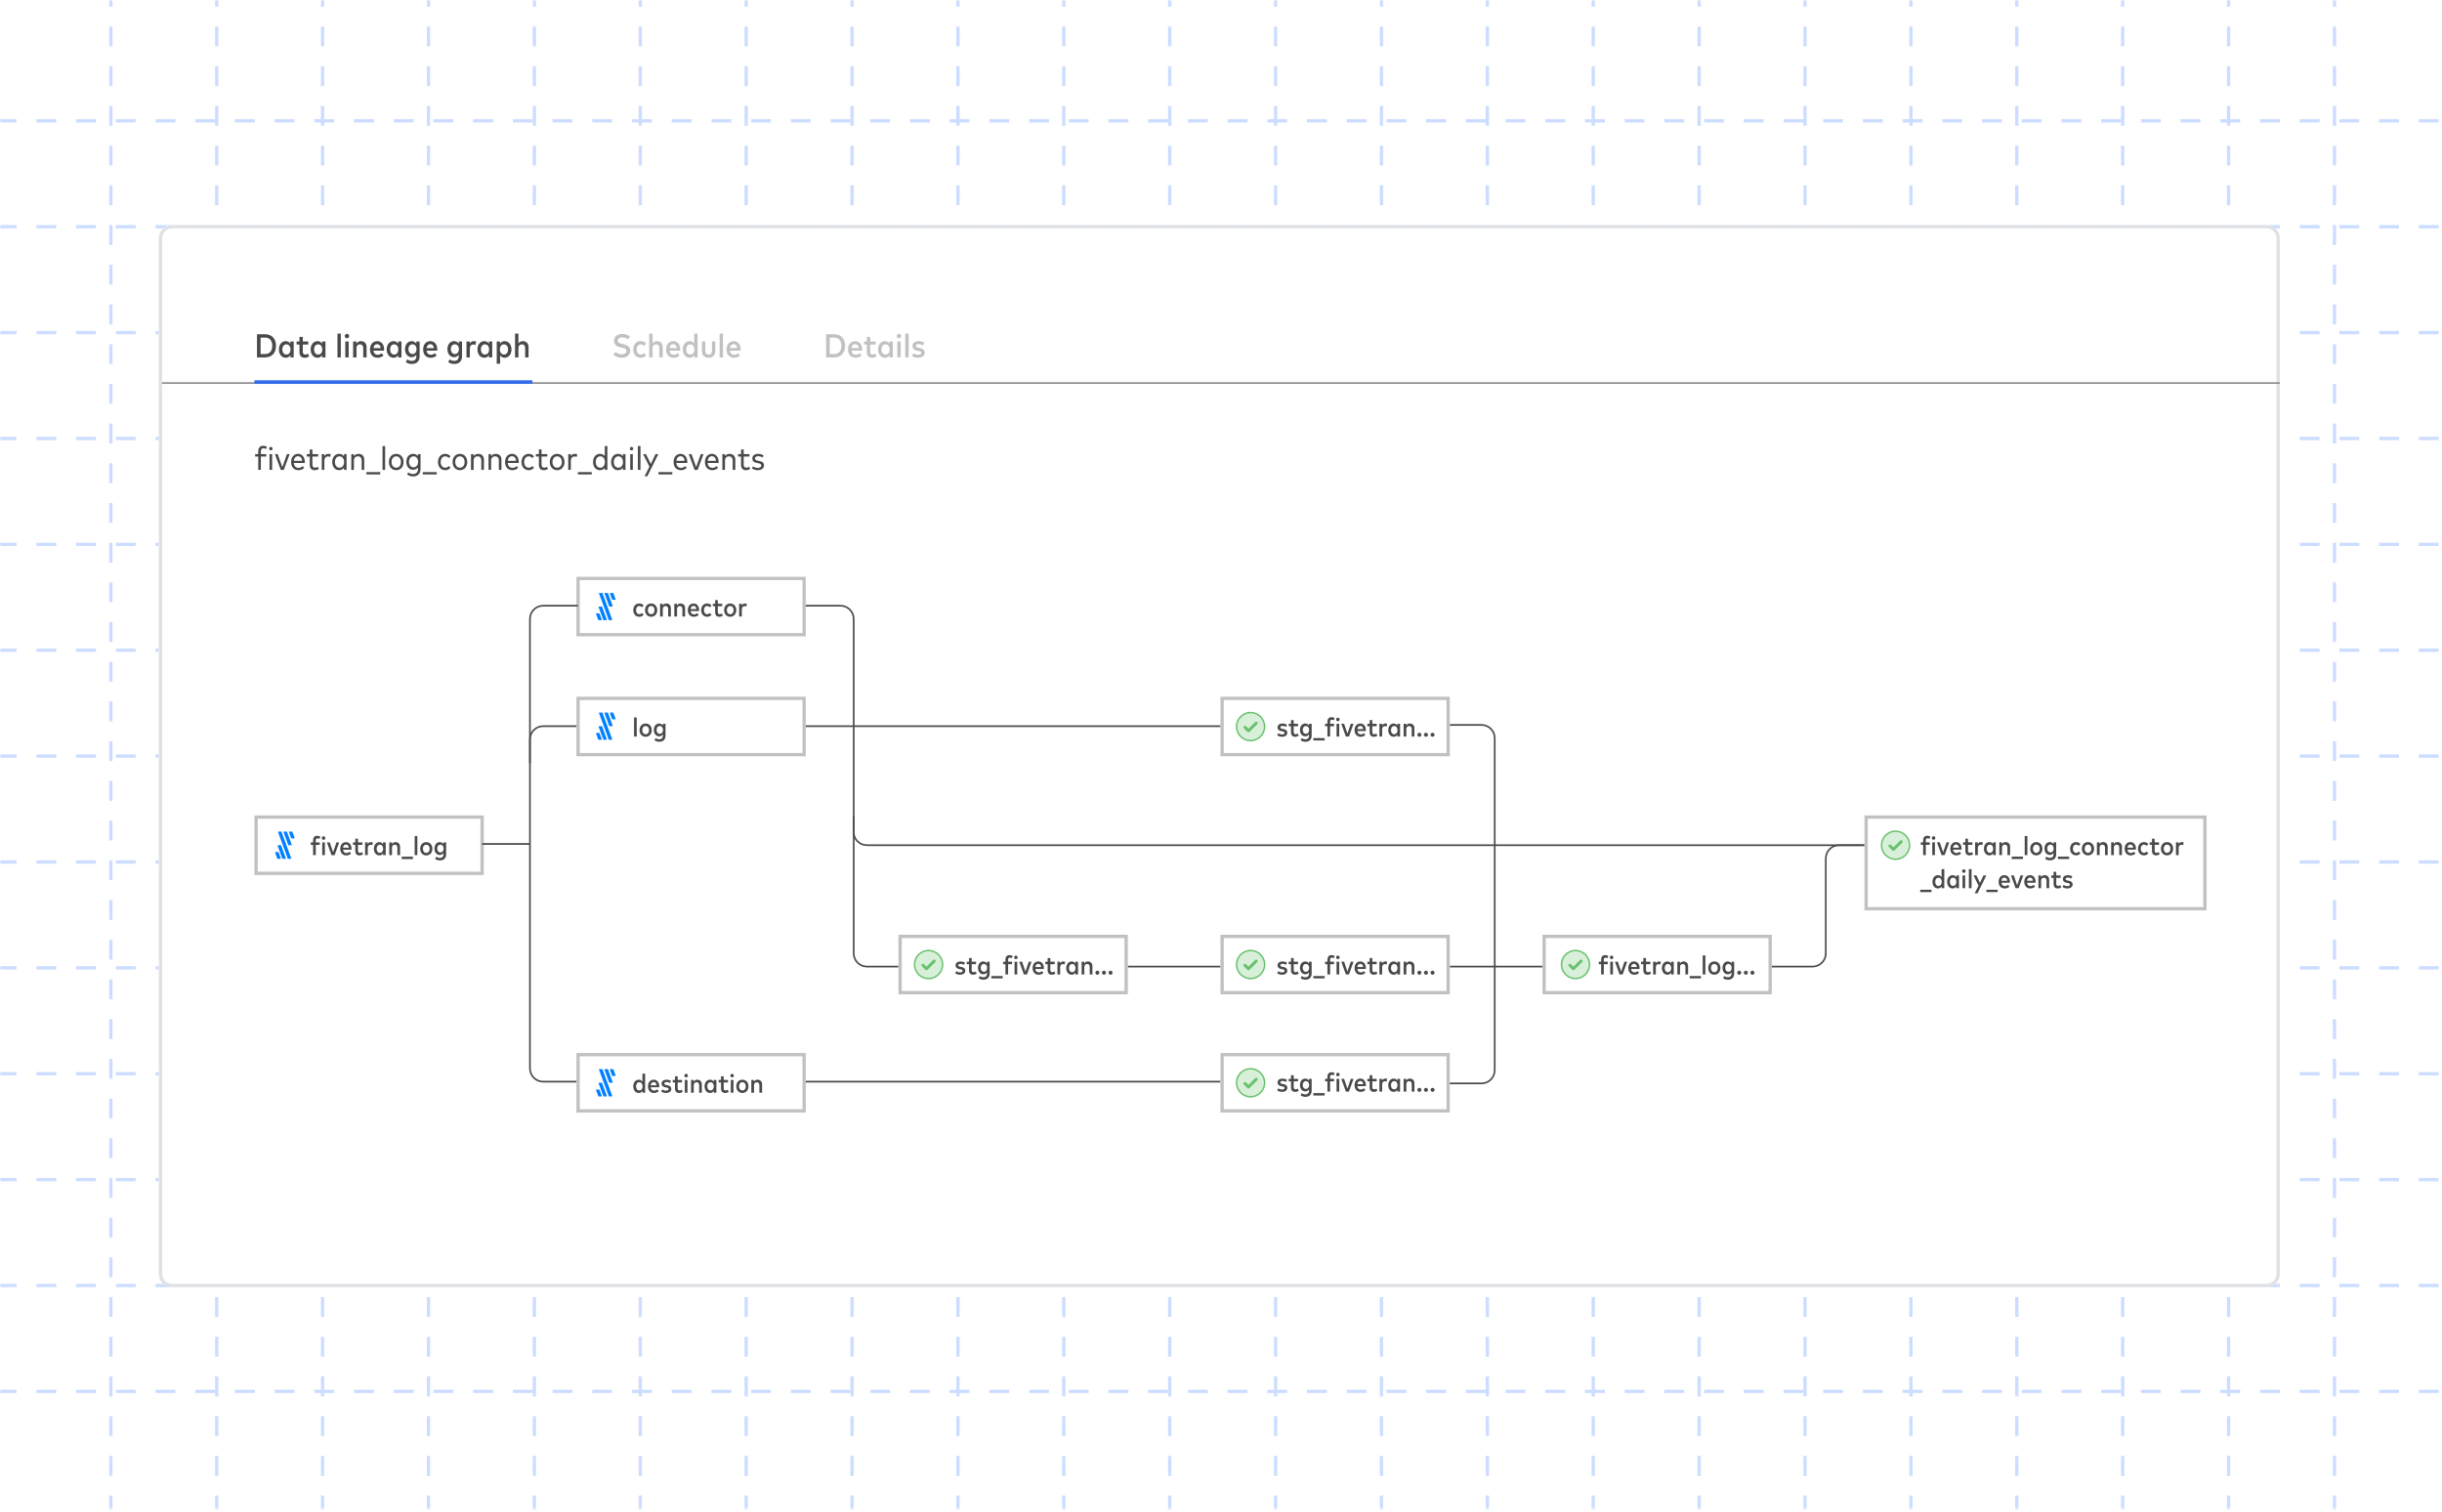 <svg xmlns="http://www.w3.org/2000/svg" width="738" height="457" viewBox="0 0 738 457" fill="none"><rect width="738" height="456" transform="translate(0 0.018)" fill="white"></rect><mask id="mask0_6137_122465" style="mask-type:alpha" maskUnits="userSpaceOnUse" x="0" y="0" width="738" height="457"><rect x="0.5" y="0.518" width="737" height="455" fill="#D9D9D9" stroke="#98D69C"></rect></mask><g mask="url(#mask0_6137_122465)"><line x1="97.5" y1="-27.982" x2="97.5" y2="484.018" stroke="#CCDDFF" stroke-dasharray="6 6"></line><line x1="353.5" y1="-27.982" x2="353.5" y2="484.018" stroke="#CCDDFF" stroke-dasharray="6 6"></line><line x1="577.5" y1="-27.982" x2="577.5" y2="484.018" stroke="#CCDDFF" stroke-dasharray="6 6"></line><line x1="545.5" y1="-27.982" x2="545.5" y2="484.018" stroke="#CCDDFF" stroke-dasharray="6 6"></line><line x1="257.5" y1="-27.982" x2="257.5" y2="484.018" stroke="#CCDDFF" stroke-dasharray="6 6"></line><line x1="705.5" y1="-27.982" x2="705.5" y2="484.018" stroke="#CCDDFF" stroke-dasharray="6 6"></line><line x1="129.5" y1="-27.982" x2="129.5" y2="484.018" stroke="#CCDDFF" stroke-dasharray="6 6"></line><line x1="385.5" y1="-27.982" x2="385.5" y2="484.018" stroke="#CCDDFF" stroke-dasharray="6 6"></line><line x1="641.5" y1="-27.982" x2="641.5" y2="484.018" stroke="#CCDDFF" stroke-dasharray="6 6"></line><line x1="65.5" y1="-27.982" x2="65.5" y2="484.018" stroke="#CCDDFF" stroke-dasharray="6 6"></line><line x1="321.5" y1="-27.982" x2="321.5" y2="484.018" stroke="#CCDDFF" stroke-dasharray="6 6"></line><line x1="193.5" y1="-27.982" x2="193.5" y2="484.018" stroke="#CCDDFF" stroke-dasharray="6 6"></line><line x1="449.5" y1="-27.982" x2="449.5" y2="484.018" stroke="#CCDDFF" stroke-dasharray="6 6"></line><line x1="481.5" y1="-27.982" x2="481.5" y2="484.018" stroke="#CCDDFF" stroke-dasharray="6 6"></line><line x1="609.5" y1="-27.982" x2="609.5" y2="484.018" stroke="#CCDDFF" stroke-dasharray="6 6"></line><line x1="33.5" y1="-27.982" x2="33.5" y2="484.018" stroke="#CCDDFF" stroke-dasharray="6 6"></line><line x1="289.5" y1="-27.982" x2="289.5" y2="484.018" stroke="#CCDDFF" stroke-dasharray="6 6"></line><line x1="161.5" y1="-27.982" x2="161.5" y2="484.018" stroke="#CCDDFF" stroke-dasharray="6 6"></line><line x1="417.5" y1="-27.982" x2="417.5" y2="484.018" stroke="#CCDDFF" stroke-dasharray="6 6"></line><line x1="673.5" y1="-27.982" x2="673.5" y2="484.018" stroke="#CCDDFF" stroke-dasharray="6 6"></line><line x1="225.5" y1="-27.982" x2="225.5" y2="484.018" stroke="#CCDDFF" stroke-dasharray="6 6"></line><line x1="513.5" y1="-27.982" x2="513.5" y2="484.018" stroke="#CCDDFF" stroke-dasharray="6 6"></line><line x1="1025" y1="228.518" x2="-287" y2="228.518" stroke="#CCDDFF" stroke-dasharray="6 6"></line><line x1="1025" y1="100.518" x2="-287" y2="100.518" stroke="#CCDDFF" stroke-dasharray="6 6"></line><line x1="1025" y1="356.518" x2="-287" y2="356.518" stroke="#CCDDFF" stroke-dasharray="6 6"></line><line x1="1025" y1="36.518" x2="-287" y2="36.518" stroke="#CCDDFF" stroke-dasharray="6 6"></line><line x1="1025" y1="292.518" x2="-287" y2="292.518" stroke="#CCDDFF" stroke-dasharray="6 6"></line><line x1="1025" y1="164.518" x2="-287" y2="164.518" stroke="#CCDDFF" stroke-dasharray="6 6"></line><line x1="1025" y1="420.518" x2="-287" y2="420.518" stroke="#CCDDFF" stroke-dasharray="6 6"></line><line x1="1025" y1="260.518" x2="-287" y2="260.518" stroke="#CCDDFF" stroke-dasharray="6 6"></line><line x1="1025" y1="132.518" x2="-287" y2="132.518" stroke="#CCDDFF" stroke-dasharray="6 6"></line><line x1="1025" y1="388.518" x2="-287" y2="388.518" stroke="#CCDDFF" stroke-dasharray="6 6"></line><line x1="1025" y1="68.518" x2="-287" y2="68.518" stroke="#CCDDFF" stroke-dasharray="6 6"></line><line x1="1025" y1="324.518" x2="-287" y2="324.518" stroke="#CCDDFF" stroke-dasharray="6 6"></line><line x1="1025" y1="196.518" x2="-287" y2="196.518" stroke="#CCDDFF" stroke-dasharray="6 6"></line></g><g filter="url(#filter0_d_6137_122465)"><path d="M48 72.018C48 69.808 49.791 68.018 52 68.018H685C687.209 68.018 689 69.808 689 72.018V385.018C689 387.227 687.209 389.018 685 389.018H52C49.791 389.018 48 387.227 48 385.018V72.018Z" fill="white"></path><path d="M48.5 72.018C48.5 70.085 50.067 68.518 52 68.518H685C686.933 68.518 688.5 70.085 688.5 72.018V385.018C688.5 386.951 686.933 388.518 685 388.518H52C50.067 388.518 48.5 386.951 48.5 385.018V72.018Z" stroke="#DFE1E5"></path></g><path d="M78.833 136.423C78.833 135.823 79.073 135.483 79.613 135.483C79.903 135.483 80.193 135.578 80.403 135.703L80.673 135.043C80.378 134.858 79.998 134.733 79.523 134.733C78.518 134.733 78.048 135.398 78.048 136.418V137.258H77.108V137.978H78.048V142.018H78.833V137.978H80.453V137.258H78.833V136.423ZM82.245 137.258H81.455V142.018H82.245V137.258ZM81.85 135.063C81.555 135.063 81.325 135.293 81.325 135.593C81.325 135.888 81.555 136.118 81.85 136.118C82.15 136.118 82.38 135.893 82.38 135.593C82.38 135.298 82.15 135.063 81.85 135.063ZM86.712 137.258L85.317 141.178L83.922 137.258H83.082L84.857 142.023H85.762L87.527 137.258H86.712ZM92.117 139.638C92.117 138.133 91.287 137.168 90.097 137.168C88.847 137.168 87.972 138.133 87.972 139.638C87.972 141.153 88.852 142.103 90.157 142.103C90.802 142.103 91.407 141.923 91.927 141.403L91.512 140.858C91.167 141.183 90.732 141.398 90.212 141.398C89.452 141.398 88.877 140.913 88.787 139.923H92.102C92.112 139.838 92.117 139.733 92.117 139.638ZM88.792 139.273C88.892 138.413 89.362 137.883 90.087 137.883C90.772 137.883 91.242 138.423 91.317 139.273H88.792ZM96.033 141.078C95.808 141.238 95.518 141.348 95.218 141.348C94.738 141.348 94.408 141.073 94.408 140.438V137.983H96.158V137.253H94.408V135.838H93.613V137.253H92.703V137.983H93.613V140.488C93.613 141.578 94.173 142.103 95.103 142.103C95.633 142.103 96.048 141.933 96.368 141.693L96.033 141.078ZM99.261 137.168C98.716 137.168 98.281 137.388 98.001 137.823V137.258H97.237V142.018H98.022V139.253C98.022 138.468 98.457 137.953 99.117 137.953C99.347 137.953 99.606 138.003 99.796 138.093L99.962 137.303C99.761 137.213 99.531 137.168 99.261 137.168ZM103.963 137.258V137.888C103.633 137.448 103.138 137.168 102.468 137.168C101.278 137.168 100.403 138.168 100.403 139.638C100.403 141.103 101.273 142.103 102.458 142.103C103.133 142.103 103.628 141.818 103.963 141.378V142.018H104.738V137.258H103.963ZM102.603 141.353C101.763 141.353 101.213 140.663 101.213 139.638C101.213 138.613 101.763 137.918 102.603 137.918C103.428 137.918 103.993 138.598 103.993 139.638C103.993 140.678 103.428 141.353 102.603 141.353ZM108.377 137.168C107.827 137.168 107.282 137.368 106.942 137.858V137.258H106.172V142.018H106.962V139.153C106.962 138.393 107.487 137.918 108.152 137.918C108.867 137.918 109.287 138.363 109.287 139.128V142.018H110.077V138.898C110.077 137.838 109.387 137.168 108.377 137.168ZM114.915 142.688H110.725V143.393H114.915V142.688ZM116.391 134.818H115.606V142.018H116.391V134.818ZM119.742 137.168C118.447 137.168 117.522 138.168 117.522 139.638C117.522 141.103 118.447 142.103 119.742 142.103C121.042 142.103 121.967 141.103 121.967 139.638C121.967 138.168 121.042 137.168 119.742 137.168ZM119.742 137.918C120.567 137.918 121.167 138.588 121.167 139.638C121.167 140.688 120.567 141.353 119.742 141.353C118.917 141.353 118.327 140.688 118.327 139.638C118.327 138.588 118.917 137.918 119.742 137.918ZM126.321 137.258V137.843C125.976 137.418 125.471 137.168 124.836 137.168C123.686 137.168 122.796 138.098 122.796 139.573C122.796 141.048 123.691 141.978 124.786 141.978C125.446 141.978 125.961 141.733 126.311 141.313V141.788C126.311 142.773 125.676 143.268 124.826 143.268C124.251 143.268 123.746 143.058 123.381 142.753L123.046 143.373C123.476 143.763 124.141 143.988 124.851 143.988C126.151 143.988 127.091 143.203 127.091 141.753V137.258H126.321ZM124.981 141.238C124.146 141.238 123.601 140.558 123.601 139.573C123.601 138.593 124.146 137.913 124.981 137.913C125.796 137.913 126.356 138.578 126.356 139.573C126.356 140.568 125.796 141.238 124.981 141.238ZM131.976 142.688H127.786V143.393H131.976V142.688ZM134.556 137.168C133.246 137.168 132.366 138.168 132.366 139.638C132.366 141.103 133.246 142.103 134.556 142.103C135.206 142.103 135.771 141.838 136.151 141.353L135.641 140.848C135.361 141.153 134.981 141.353 134.551 141.353C133.761 141.353 133.171 140.698 133.171 139.638C133.171 138.578 133.761 137.918 134.551 137.918C134.986 137.918 135.341 138.108 135.631 138.423L136.151 137.918C135.776 137.433 135.206 137.168 134.556 137.168ZM138.99 137.168C137.695 137.168 136.77 138.168 136.77 139.638C136.77 141.103 137.695 142.103 138.99 142.103C140.29 142.103 141.215 141.103 141.215 139.638C141.215 138.168 140.29 137.168 138.99 137.168ZM138.99 137.918C139.815 137.918 140.415 138.588 140.415 139.638C140.415 140.688 139.815 141.353 138.99 141.353C138.165 141.353 137.575 140.688 137.575 139.638C137.575 138.588 138.165 137.918 138.99 137.918ZM144.549 137.168C143.999 137.168 143.454 137.368 143.114 137.858V137.258H142.344V142.018H143.134V139.153C143.134 138.393 143.659 137.918 144.324 137.918C145.039 137.918 145.459 138.363 145.459 139.128V142.018H146.249V138.898C146.249 137.838 145.559 137.168 144.549 137.168ZM149.842 137.168C149.292 137.168 148.747 137.368 148.407 137.858V137.258H147.637V142.018H148.427V139.153C148.427 138.393 148.952 137.918 149.617 137.918C150.332 137.918 150.752 138.363 150.752 139.128V142.018H151.542V138.898C151.542 137.838 150.852 137.168 149.842 137.168ZM156.775 139.638C156.775 138.133 155.945 137.168 154.755 137.168C153.505 137.168 152.63 138.133 152.63 139.638C152.63 141.153 153.51 142.103 154.815 142.103C155.46 142.103 156.065 141.923 156.585 141.403L156.17 140.858C155.825 141.183 155.39 141.398 154.87 141.398C154.11 141.398 153.535 140.913 153.445 139.923H156.76C156.77 139.838 156.775 139.733 156.775 139.638ZM153.45 139.273C153.55 138.413 154.02 137.883 154.745 137.883C155.43 137.883 155.9 138.423 155.975 139.273H153.45ZM159.791 137.168C158.481 137.168 157.601 138.168 157.601 139.638C157.601 141.103 158.481 142.103 159.791 142.103C160.441 142.103 161.006 141.838 161.386 141.353L160.876 140.848C160.596 141.153 160.216 141.353 159.786 141.353C158.996 141.353 158.406 140.698 158.406 139.638C158.406 138.578 158.996 137.918 159.786 137.918C160.221 137.918 160.576 138.108 160.866 138.423L161.386 137.918C161.011 137.433 160.441 137.168 159.791 137.168ZM165.281 141.078C165.056 141.238 164.766 141.348 164.466 141.348C163.986 141.348 163.656 141.073 163.656 140.438V137.983H165.406V137.253H163.656V135.838H162.861V137.253H161.951V137.983H162.861V140.488C162.861 141.578 163.421 142.103 164.351 142.103C164.881 142.103 165.296 141.933 165.616 141.693L165.281 141.078ZM168.375 137.168C167.08 137.168 166.155 138.168 166.155 139.638C166.155 141.103 167.08 142.103 168.375 142.103C169.675 142.103 170.6 141.103 170.6 139.638C170.6 138.168 169.675 137.168 168.375 137.168ZM168.375 137.918C169.2 137.918 169.8 138.588 169.8 139.638C169.8 140.688 169.2 141.353 168.375 141.353C167.55 141.353 166.96 140.688 166.96 139.638C166.96 138.588 167.55 137.918 168.375 137.918ZM173.754 137.168C173.209 137.168 172.774 137.388 172.494 137.823V137.258H171.729V142.018H172.514V139.253C172.514 138.468 172.949 137.953 173.609 137.953C173.839 137.953 174.099 138.003 174.289 138.093L174.454 137.303C174.254 137.213 174.024 137.168 173.754 137.168ZM178.831 142.688H174.641V143.393H178.831V142.688ZM182.772 134.818V137.818C182.427 137.418 181.932 137.168 181.277 137.168C180.097 137.168 179.222 138.168 179.222 139.638C179.222 141.103 180.097 142.103 181.277 142.103C181.942 142.103 182.437 141.848 182.782 141.448V142.018H183.557V134.818H182.772ZM181.422 141.358C180.582 141.358 180.027 140.663 180.027 139.638C180.027 138.608 180.577 137.913 181.422 137.913C182.247 137.913 182.812 138.593 182.812 139.638C182.812 140.678 182.247 141.358 181.422 141.358ZM188.25 137.258V137.888C187.92 137.448 187.425 137.168 186.755 137.168C185.565 137.168 184.69 138.168 184.69 139.638C184.69 141.103 185.56 142.103 186.745 142.103C187.42 142.103 187.915 141.818 188.25 141.378V142.018H189.025V137.258H188.25ZM186.89 141.353C186.05 141.353 185.5 140.663 185.5 139.638C185.5 138.613 186.05 137.918 186.89 137.918C187.715 137.918 188.28 138.598 188.28 139.638C188.28 140.678 187.715 141.353 186.89 141.353ZM191.249 137.258H190.459V142.018H191.249V137.258ZM190.854 135.063C190.559 135.063 190.329 135.293 190.329 135.593C190.329 135.888 190.559 136.118 190.854 136.118C191.154 136.118 191.384 135.893 191.384 135.593C191.384 135.298 191.154 135.063 190.854 135.063ZM193.559 134.818H192.774V142.018H193.559V134.818ZM198.1 137.258L196.685 140.228L195.22 137.258H194.355L196.265 141.048L194.79 143.933H195.64L198.95 137.258H198.1ZM203.177 142.688H198.987V143.393H203.177V142.688ZM207.712 139.638C207.712 138.133 206.882 137.168 205.692 137.168C204.442 137.168 203.567 138.133 203.567 139.638C203.567 141.153 204.447 142.103 205.752 142.103C206.397 142.103 207.002 141.923 207.522 141.403L207.107 140.858C206.762 141.183 206.327 141.398 205.807 141.398C205.047 141.398 204.472 140.913 204.382 139.923H207.697C207.707 139.838 207.712 139.733 207.712 139.638ZM204.387 139.273C204.487 138.413 204.957 137.883 205.682 137.883C206.367 137.883 206.837 138.423 206.912 139.273H204.387ZM211.78 137.258L210.385 141.178L208.99 137.258H208.15L209.925 142.023H210.83L212.595 137.258H211.78ZM217.185 139.638C217.185 138.133 216.355 137.168 215.165 137.168C213.915 137.168 213.04 138.133 213.04 139.638C213.04 141.153 213.92 142.103 215.225 142.103C215.87 142.103 216.475 141.923 216.995 141.403L216.58 140.858C216.235 141.183 215.8 141.398 215.28 141.398C214.52 141.398 213.945 140.913 213.855 139.923H217.17C217.18 139.838 217.185 139.733 217.185 139.638ZM213.86 139.273C213.96 138.413 214.43 137.883 215.155 137.883C215.84 137.883 216.31 138.423 216.385 139.273H213.86ZM220.516 137.168C219.966 137.168 219.421 137.368 219.081 137.858V137.258H218.311V142.018H219.101V139.153C219.101 138.393 219.626 137.918 220.291 137.918C221.006 137.918 221.426 138.363 221.426 139.128V142.018H222.216V138.898C222.216 137.838 221.526 137.168 220.516 137.168ZM226.375 141.078C226.15 141.238 225.86 141.348 225.56 141.348C225.08 141.348 224.75 141.073 224.75 140.438V137.983H226.5V137.253H224.75V135.838H223.955V137.253H223.045V137.983H223.955V140.488C223.955 141.578 224.515 142.103 225.445 142.103C225.975 142.103 226.39 141.933 226.71 141.693L226.375 141.078ZM230.773 137.668C230.353 137.363 229.773 137.173 229.103 137.173C228.063 137.173 227.363 137.708 227.363 138.578C227.363 139.263 227.788 139.763 228.743 139.923L229.208 140.003C229.818 140.108 230.088 140.343 230.088 140.693C230.088 141.153 229.653 141.408 228.988 141.408C228.343 141.408 227.908 141.203 227.588 140.938L227.223 141.528C227.718 141.933 228.373 142.103 229.003 142.103C230.143 142.103 230.888 141.538 230.888 140.648C230.888 139.923 230.403 139.483 229.508 139.323L229.038 139.238C228.458 139.133 228.168 138.933 228.168 138.558C228.168 138.133 228.548 137.868 229.128 137.868C229.643 137.868 230.148 138.063 230.438 138.268L230.773 137.668Z" fill="#494949"></path><line x1="49" y1="115.768" x2="689" y2="115.768" stroke="#8A8C8F" stroke-width="0.5"></line><line x1="76.893" y1="115.477" x2="160.893" y2="115.477" stroke="#306BEA" stroke-width="1.08"></line><path d="M190.393 101.713C189.763 101.213 189.013 100.918 188.063 100.918C186.648 100.918 185.563 101.708 185.563 103.003C185.563 104.103 186.323 104.723 187.458 104.963L188.023 105.078C188.893 105.258 189.338 105.538 189.338 106.078C189.338 106.718 188.708 107.088 187.893 107.088C187.148 107.088 186.433 106.763 186.023 106.363L185.358 107.163C185.968 107.758 186.928 108.123 187.903 108.123C189.328 108.123 190.473 107.363 190.473 105.993C190.473 104.843 189.628 104.288 188.503 104.048L187.983 103.938C187.133 103.763 186.693 103.493 186.693 102.958C186.693 102.333 187.258 101.953 188.063 101.953C188.728 101.953 189.303 102.183 189.773 102.538L190.393 101.713ZM193.632 103.103C192.267 103.103 191.367 104.123 191.367 105.613C191.367 107.103 192.267 108.123 193.632 108.123C194.302 108.123 194.892 107.853 195.277 107.353L194.627 106.703C194.367 106.973 194.022 107.163 193.622 107.163C192.927 107.163 192.397 106.583 192.397 105.613C192.397 104.643 192.927 104.063 193.627 104.063C194.022 104.063 194.337 104.233 194.612 104.518L195.277 103.873C194.897 103.373 194.302 103.103 193.632 103.103ZM198.567 103.103C198.062 103.103 197.547 103.283 197.222 103.808V100.818H196.202V108.018H197.222V105.168C197.222 104.468 197.692 104.068 198.277 104.068C198.887 104.068 199.257 104.453 199.257 105.153V108.018H200.277V104.848C200.277 103.793 199.577 103.103 198.567 103.103ZM205.563 105.603C205.563 104.078 204.718 103.103 203.483 103.103C202.183 103.103 201.298 104.088 201.298 105.618C201.298 107.158 202.208 108.123 203.558 108.123C204.233 108.123 204.853 107.938 205.378 107.453L204.863 106.743C204.523 107.038 204.088 107.223 203.628 107.223C202.968 107.223 202.448 106.838 202.338 105.968H205.543C205.553 105.858 205.563 105.728 205.563 105.603ZM202.343 105.213C202.438 104.463 202.823 104.013 203.468 104.013C204.063 104.013 204.458 104.448 204.548 105.213H202.343ZM209.802 100.818V103.858C209.507 103.403 209.062 103.103 208.432 103.103C207.232 103.103 206.347 104.123 206.347 105.613C206.347 107.103 207.232 108.123 208.432 108.123C209.072 108.123 209.522 107.813 209.817 107.343V108.018H210.817V100.818H209.802ZM208.622 107.158C207.862 107.158 207.387 106.533 207.387 105.613C207.387 104.688 207.862 104.068 208.622 104.068C209.362 104.068 209.857 104.673 209.857 105.613C209.857 106.553 209.362 107.158 208.622 107.158ZM216.174 103.208H215.164V106.033C215.164 106.833 214.734 107.163 214.149 107.163C213.569 107.163 213.139 106.833 213.139 106.033V103.208H212.129V106.108C212.129 107.508 213.059 108.123 214.149 108.123C215.244 108.123 216.174 107.508 216.174 106.108V103.208ZM218.492 100.818H217.482V108.018H218.492V100.818ZM223.825 105.603C223.825 104.078 222.98 103.103 221.745 103.103C220.445 103.103 219.56 104.088 219.56 105.618C219.56 107.158 220.47 108.123 221.82 108.123C222.495 108.123 223.115 107.938 223.64 107.453L223.125 106.743C222.785 107.038 222.35 107.223 221.89 107.223C221.23 107.223 220.71 106.838 220.6 105.968H223.805C223.815 105.858 223.825 105.728 223.825 105.603ZM220.605 105.213C220.7 104.463 221.085 104.013 221.73 104.013C222.325 104.013 222.72 104.448 222.81 105.213H220.605Z" fill="#C1C1C1"></path><path d="M249.668 101.018V108.018H252.108C254.148 108.018 255.413 106.658 255.413 104.518C255.413 102.378 254.148 101.018 252.108 101.018H249.668ZM250.753 106.998V102.038H252.098C253.563 102.038 254.278 103.008 254.278 104.518C254.278 106.013 253.563 106.998 252.098 106.998H250.753ZM260.55 105.603C260.55 104.078 259.705 103.103 258.47 103.103C257.17 103.103 256.285 104.088 256.285 105.618C256.285 107.158 257.195 108.123 258.545 108.123C259.22 108.123 259.84 107.938 260.365 107.453L259.85 106.743C259.51 107.038 259.075 107.223 258.615 107.223C257.955 107.223 257.435 106.838 257.325 105.968H260.53C260.54 105.858 260.55 105.728 260.55 105.603ZM257.33 105.213C257.425 104.463 257.81 104.013 258.455 104.013C259.05 104.013 259.445 104.448 259.535 105.213H257.33ZM264.529 106.883C264.294 107.043 263.994 107.163 263.699 107.163C263.289 107.163 262.984 106.928 262.984 106.348V104.133H264.629V103.208H262.984V101.818H261.974V103.208H261.109V104.133H261.974V106.408C261.974 107.573 262.564 108.123 263.554 108.123C264.109 108.123 264.549 107.943 264.889 107.703L264.529 106.883ZM268.827 103.208V103.883C268.532 103.413 268.082 103.103 267.442 103.103C266.242 103.103 265.357 104.123 265.357 105.613C265.357 107.103 266.242 108.123 267.442 108.123C268.082 108.123 268.532 107.813 268.827 107.343V108.018H269.827V103.208H268.827ZM267.632 107.158C266.872 107.158 266.397 106.538 266.397 105.613C266.397 104.693 266.872 104.068 267.632 104.068C268.372 104.068 268.867 104.673 268.867 105.613C268.867 106.553 268.372 107.158 267.632 107.158ZM272.189 103.208H271.179V108.018H272.189V103.208ZM271.679 100.898C271.299 100.898 271.014 101.193 271.014 101.568C271.014 101.948 271.299 102.238 271.679 102.238C272.059 102.238 272.349 101.953 272.349 101.573C272.349 101.193 272.059 100.898 271.679 100.898ZM274.591 100.818H273.581V108.018H274.591V100.818ZM279.34 103.588C278.875 103.288 278.28 103.108 277.595 103.108C276.49 103.108 275.765 103.673 275.765 104.588C275.765 105.308 276.21 105.823 277.19 105.993L277.625 106.068C278.185 106.168 278.42 106.363 278.42 106.648C278.42 107.018 278.06 107.233 277.45 107.233C276.81 107.233 276.385 107.033 276.06 106.778L275.605 107.548C276.155 107.973 276.865 108.118 277.465 108.118C278.685 108.118 279.45 107.508 279.45 106.588C279.45 105.828 278.94 105.368 278.015 105.203L277.585 105.128C277.08 105.038 276.795 104.893 276.795 104.563C276.795 104.218 277.11 103.998 277.625 103.998C278.13 103.998 278.64 104.188 278.93 104.373L279.34 103.588Z" fill="#C1C1C1"></path><path d="M77.668 101.018V108.018H80.108C82.148 108.018 83.413 106.658 83.413 104.518C83.413 102.378 82.148 101.018 80.108 101.018H77.668ZM78.753 106.998V102.038H80.098C81.563 102.038 82.278 103.008 82.278 104.518C82.278 106.013 81.563 106.998 80.098 106.998H78.753ZM87.754 103.208V103.883C87.46 103.413 87.01 103.103 86.37 103.103C85.169 103.103 84.284 104.123 84.284 105.613C84.284 107.103 85.169 108.123 86.37 108.123C87.01 108.123 87.46 107.813 87.754 107.343V108.018H88.754V103.208H87.754ZM86.559 107.158C85.799 107.158 85.325 106.538 85.325 105.613C85.325 104.693 85.799 104.068 86.559 104.068C87.299 104.068 87.794 104.673 87.794 105.613C87.794 106.553 87.299 107.158 86.559 107.158ZM93.057 106.883C92.822 107.043 92.522 107.163 92.227 107.163C91.817 107.163 91.512 106.928 91.512 106.348V104.133H93.157V103.208H91.512V101.818H90.502V103.208H89.637V104.133H90.502V106.408C90.502 107.573 91.092 108.123 92.082 108.123C92.637 108.123 93.077 107.943 93.417 107.703L93.057 106.883ZM97.354 103.208V103.883C97.059 103.413 96.609 103.103 95.969 103.103C94.769 103.103 93.884 104.123 93.884 105.613C93.884 107.103 94.769 108.123 95.969 108.123C96.609 108.123 97.059 107.813 97.354 107.343V108.018H98.354V103.208H97.354ZM96.159 107.158C95.399 107.158 94.924 106.538 94.924 105.613C94.924 104.693 95.399 104.068 96.159 104.068C96.899 104.068 97.394 104.673 97.394 105.613C97.394 106.553 96.899 107.158 96.159 107.158ZM103.001 100.818H101.991V108.018H103.001V100.818ZM105.365 103.208H104.355V108.018H105.365V103.208ZM104.855 100.898C104.475 100.898 104.19 101.193 104.19 101.568C104.19 101.948 104.475 102.238 104.855 102.238C105.235 102.238 105.525 101.953 105.525 101.573C105.525 101.193 105.235 100.898 104.855 100.898ZM109.083 103.103C108.563 103.103 108.033 103.298 107.708 103.858V103.208H106.718V108.018H107.738V105.168C107.738 104.468 108.208 104.068 108.788 104.068C109.403 104.068 109.773 104.453 109.773 105.153V108.018H110.788V104.848C110.788 103.793 110.093 103.103 109.083 103.103ZM116.079 105.603C116.079 104.078 115.234 103.103 113.999 103.103C112.699 103.103 111.814 104.088 111.814 105.618C111.814 107.158 112.724 108.123 114.074 108.123C114.749 108.123 115.369 107.938 115.894 107.453L115.379 106.743C115.039 107.038 114.604 107.223 114.144 107.223C113.484 107.223 112.964 106.838 112.854 105.968H116.059C116.069 105.858 116.079 105.728 116.079 105.603ZM112.859 105.213C112.954 104.463 113.339 104.013 113.984 104.013C114.579 104.013 114.974 104.448 115.064 105.213H112.859ZM120.333 103.208V103.883C120.038 103.413 119.588 103.103 118.948 103.103C117.748 103.103 116.863 104.123 116.863 105.613C116.863 107.103 117.748 108.123 118.948 108.123C119.588 108.123 120.038 107.813 120.333 107.343V108.018H121.333V103.208H120.333ZM119.138 107.158C118.378 107.158 117.903 106.538 117.903 105.613C117.903 104.693 118.378 104.068 119.138 104.068C119.878 104.068 120.373 104.673 120.373 105.613C120.373 106.553 119.878 107.158 119.138 107.158ZM125.82 103.208V103.878C125.515 103.393 125.035 103.103 124.39 103.103C123.32 103.103 122.4 104.028 122.4 105.528C122.4 107.033 123.32 107.958 124.39 107.958C125.03 107.958 125.505 107.673 125.81 107.203V107.753C125.81 108.613 125.275 109.073 124.465 109.073C123.925 109.073 123.45 108.893 123.06 108.608L122.655 109.433C123.1 109.798 123.79 110.003 124.5 110.003C125.895 110.003 126.815 109.173 126.815 107.713V103.208H125.82ZM124.655 106.998C123.905 106.998 123.44 106.393 123.44 105.533C123.44 104.668 123.905 104.063 124.655 104.063C125.385 104.063 125.875 104.648 125.875 105.533C125.875 106.413 125.385 106.998 124.655 106.998ZM132.143 105.603C132.143 104.078 131.298 103.103 130.063 103.103C128.763 103.103 127.878 104.088 127.878 105.618C127.878 107.158 128.788 108.123 130.138 108.123C130.813 108.123 131.433 107.938 131.958 107.453L131.443 106.743C131.103 107.038 130.668 107.223 130.208 107.223C129.548 107.223 129.028 106.838 128.918 105.968H132.123C132.133 105.858 132.143 105.728 132.143 105.603ZM128.923 105.213C129.018 104.463 129.403 104.013 130.048 104.013C130.643 104.013 131.038 104.448 131.128 105.213H128.923ZM138.632 103.208V103.878C138.327 103.393 137.847 103.103 137.202 103.103C136.132 103.103 135.212 104.028 135.212 105.528C135.212 107.033 136.132 107.958 137.202 107.958C137.842 107.958 138.317 107.673 138.622 107.203V107.753C138.622 108.613 138.087 109.073 137.277 109.073C136.737 109.073 136.262 108.893 135.872 108.608L135.467 109.433C135.912 109.798 136.602 110.003 137.312 110.003C138.707 110.003 139.627 109.173 139.627 107.713V103.208H138.632ZM137.467 106.998C136.717 106.998 136.252 106.393 136.252 105.533C136.252 104.668 136.717 104.063 137.467 104.063C138.197 104.063 138.687 104.648 138.687 105.533C138.687 106.413 138.197 106.998 137.467 106.998ZM143.216 103.103C142.666 103.103 142.236 103.338 141.966 103.823V103.208H140.976V108.018H141.996V105.298C141.996 104.558 142.396 104.113 143.006 104.113C143.241 104.113 143.506 104.168 143.706 104.263L143.881 103.223C143.691 103.138 143.471 103.103 143.216 103.103ZM147.764 103.208V103.883C147.469 103.413 147.019 103.103 146.379 103.103C145.179 103.103 144.294 104.123 144.294 105.613C144.294 107.103 145.179 108.123 146.379 108.123C147.019 108.123 147.469 107.813 147.764 107.343V108.018H148.764V103.208H147.764ZM146.569 107.158C145.809 107.158 145.334 106.538 145.334 105.613C145.334 104.693 145.809 104.068 146.569 104.068C147.309 104.068 147.804 104.673 147.804 105.613C147.804 106.553 147.309 107.158 146.569 107.158ZM152.496 103.103C151.861 103.103 151.411 103.413 151.116 103.873V103.208H150.116V109.938H151.136V107.383C151.431 107.828 151.876 108.123 152.496 108.123C153.696 108.123 154.586 107.103 154.586 105.613C154.586 104.123 153.696 103.103 152.496 103.103ZM152.311 107.158C151.571 107.158 151.071 106.553 151.071 105.613C151.071 104.673 151.571 104.068 152.311 104.068C153.071 104.068 153.546 104.693 153.546 105.613C153.546 106.538 153.071 107.158 152.311 107.158ZM158.019 103.103C157.514 103.103 156.999 103.283 156.674 103.808V100.818H155.654V108.018H156.674V105.168C156.674 104.468 157.144 104.068 157.729 104.068C158.339 104.068 158.709 104.453 158.709 105.153V108.018H159.729V104.848C159.729 103.793 159.029 103.103 158.019 103.103Z" fill="#494949"></path><g filter="url(#filter1_d_6137_122465)"><rect x="76.893" y="246.447" width="69.314" height="18" fill="white"></rect><rect x="77.393" y="246.947" width="68.314" height="17" stroke="#C1C1C1"></rect></g><path d="M437.251 219.096H447.723C449.932 219.096 451.723 220.887 451.723 223.096V291.103V323.437C451.723 325.647 449.932 327.437 447.723 327.437H437.251" stroke="#494949" stroke-width="0.5"></path><path d="M243.526 183.064H253.998C256.207 183.064 257.998 184.855 257.998 187.064V255.072L257.998 288.131C257.998 290.34 259.788 292.131 261.998 292.131H547.781C549.99 292.131 551.781 290.34 551.781 288.131L551.781 259.445C551.781 257.236 553.572 255.445 555.781 255.445H563.707" stroke="#494949" stroke-width="0.5"></path><path d="M390.023 219.471H164.155C161.946 219.471 160.155 221.262 160.155 223.471V230.648" stroke="#494949" stroke-width="0.5"></path><path d="M570.705 255.444H261.982C259.773 255.444 257.982 253.653 257.982 251.444V246.76" stroke="#494949" stroke-width="0.5"></path><g filter="url(#filter2_d_6137_122465)"><rect x="174.207" y="210.572" width="69.314" height="18" fill="white"></rect><rect x="174.707" y="211.072" width="68.314" height="17" stroke="#C1C1C1"></rect></g><g filter="url(#filter3_d_6137_122465)"><rect x="174.207" y="174.322" width="69.314" height="18" fill="white"></rect><rect x="174.707" y="174.822" width="68.314" height="17" stroke="#C1C1C1"></rect></g><g filter="url(#filter4_d_6137_122465)"><rect x="271.521" y="282.506" width="69.314" height="18" fill="white"></rect><rect x="272.021" y="283.006" width="68.314" height="17" stroke="#C1C1C1"></rect></g><g filter="url(#filter5_d_6137_122465)"><rect x="368.836" y="282.506" width="69.314" height="18" fill="white"></rect><rect x="369.336" y="283.006" width="68.314" height="17" stroke="#C1C1C1"></rect></g><g filter="url(#filter6_d_6137_122465)"><rect x="368.836" y="210.572" width="69.314" height="18" fill="white"></rect><rect x="369.336" y="211.072" width="68.314" height="17" stroke="#C1C1C1"></rect></g><g filter="url(#filter7_d_6137_122465)"><rect x="466.15" y="282.506" width="69.314" height="18" fill="white"></rect><rect x="466.65" y="283.006" width="68.314" height="17" stroke="#C1C1C1"></rect></g><g filter="url(#filter8_d_6137_122465)"><rect x="563.465" y="246.447" width="103.39" height="28.689" fill="white"></rect><rect x="563.965" y="246.947" width="102.39" height="27.689" stroke="#C1C1C1"></rect></g><path d="M174.626 183.064H164.155C161.945 183.064 160.155 184.855 160.155 187.064V255.072M390.752 326.906H164.155C161.945 326.906 160.155 325.115 160.155 322.906V255.072M145.728 255.072H160.155" stroke="#494949" stroke-width="0.5"></path><g filter="url(#filter9_d_6137_122465)"><rect x="368.836" y="318.244" width="69.314" height="18" fill="white"></rect><rect x="369.336" y="318.744" width="68.314" height="17" stroke="#C1C1C1"></rect></g><g filter="url(#filter10_d_6137_122465)"><rect x="174.207" y="318.244" width="69.314" height="18" fill="white"></rect><rect x="174.707" y="318.744" width="68.314" height="17" stroke="#C1C1C1"></rect></g><path d="M193.2 182.39C192.108 182.39 191.388 183.206 191.388 184.398C191.388 185.59 192.108 186.406 193.2 186.406C193.736 186.406 194.208 186.19 194.516 185.79L193.996 185.27C193.788 185.486 193.512 185.638 193.192 185.638C192.636 185.638 192.212 185.174 192.212 184.398C192.212 183.622 192.636 183.158 193.196 183.158C193.512 183.158 193.764 183.294 193.984 183.522L194.516 183.006C194.212 182.606 193.736 182.39 193.2 182.39ZM196.787 182.39C195.707 182.39 194.943 183.206 194.943 184.398C194.943 185.59 195.707 186.406 196.787 186.406C197.867 186.406 198.631 185.59 198.631 184.398C198.631 183.206 197.867 182.39 196.787 182.39ZM196.787 183.158C197.379 183.158 197.811 183.634 197.811 184.398C197.811 185.166 197.379 185.638 196.787 185.638C196.195 185.638 195.767 185.166 195.767 184.398C195.767 183.634 196.195 183.158 196.787 183.158ZM201.375 182.39C200.959 182.39 200.535 182.546 200.275 182.994V182.474H199.483V186.322H200.299V184.042C200.299 183.482 200.675 183.162 201.139 183.162C201.631 183.162 201.927 183.47 201.927 184.03V186.322H202.739V183.786C202.739 182.942 202.183 182.39 201.375 182.39ZM205.68 182.39C205.264 182.39 204.84 182.546 204.58 182.994V182.474H203.788V186.322H204.604V184.042C204.604 183.482 204.98 183.162 205.444 183.162C205.936 183.162 206.232 183.47 206.232 184.03V186.322H207.044V183.786C207.044 182.942 206.488 182.39 205.68 182.39ZM211.277 184.39C211.277 183.17 210.601 182.39 209.613 182.39C208.573 182.39 207.865 183.178 207.865 184.402C207.865 185.634 208.593 186.406 209.673 186.406C210.213 186.406 210.709 186.258 211.129 185.87L210.717 185.302C210.445 185.538 210.097 185.686 209.729 185.686C209.201 185.686 208.785 185.378 208.697 184.682H211.261C211.269 184.594 211.277 184.49 211.277 184.39ZM208.701 184.078C208.777 183.478 209.085 183.118 209.601 183.118C210.077 183.118 210.393 183.466 210.465 184.078H208.701ZM213.716 182.39C212.624 182.39 211.904 183.206 211.904 184.398C211.904 185.59 212.624 186.406 213.716 186.406C214.252 186.406 214.724 186.19 215.032 185.79L214.512 185.27C214.304 185.486 214.028 185.638 213.708 185.638C213.152 185.638 212.728 185.174 212.728 184.398C212.728 183.622 213.152 183.158 213.712 183.158C214.028 183.158 214.28 183.294 214.5 183.522L215.032 183.006C214.728 182.606 214.252 182.39 213.716 182.39ZM218.171 185.414C217.983 185.542 217.743 185.638 217.507 185.638C217.179 185.638 216.935 185.45 216.935 184.986V183.214H218.251V182.474H216.935V181.362H216.127V182.474H215.435V183.214H216.127V185.034C216.127 185.966 216.599 186.406 217.391 186.406C217.835 186.406 218.187 186.262 218.459 186.07L218.171 185.414ZM220.677 182.39C219.597 182.39 218.833 183.206 218.833 184.398C218.833 185.59 219.597 186.406 220.677 186.406C221.757 186.406 222.521 185.59 222.521 184.398C222.521 183.206 221.757 182.39 220.677 182.39ZM220.677 183.158C221.269 183.158 221.701 183.634 221.701 184.398C221.701 185.166 221.269 185.638 220.677 185.638C220.085 185.638 219.657 185.166 219.657 184.398C219.657 183.634 220.085 183.158 220.677 183.158ZM225.166 182.39C224.726 182.39 224.382 182.578 224.166 182.966V182.474H223.374V186.322H224.19V184.146C224.19 183.554 224.51 183.198 224.998 183.198C225.186 183.198 225.398 183.242 225.558 183.318L225.698 182.486C225.546 182.418 225.37 182.39 225.166 182.39Z" fill="#494949"></path><path d="M192.424 216.836H191.616V222.596H192.424V216.836ZM195.123 218.664C194.043 218.664 193.279 219.48 193.279 220.672C193.279 221.864 194.043 222.68 195.123 222.68C196.203 222.68 196.967 221.864 196.967 220.672C196.967 219.48 196.203 218.664 195.123 218.664ZM195.123 219.432C195.715 219.432 196.147 219.908 196.147 220.672C196.147 221.44 195.715 221.912 195.123 221.912C194.531 221.912 194.103 221.44 194.103 220.672C194.103 219.908 194.531 219.432 195.123 219.432ZM200.327 218.748V219.284C200.083 218.896 199.699 218.664 199.183 218.664C198.327 218.664 197.591 219.404 197.591 220.604C197.591 221.808 198.327 222.548 199.183 222.548C199.695 222.548 200.075 222.32 200.319 221.944V222.384C200.319 223.072 199.891 223.44 199.243 223.44C198.811 223.44 198.431 223.296 198.119 223.068L197.795 223.728C198.151 224.02 198.703 224.184 199.271 224.184C200.387 224.184 201.123 223.52 201.123 222.352V218.748H200.327ZM199.395 221.78C198.795 221.78 198.423 221.296 198.423 220.608C198.423 219.916 198.795 219.432 199.395 219.432C199.979 219.432 200.371 219.9 200.371 220.608C200.371 221.312 199.979 221.78 199.395 221.78Z" fill="#494949"></path><path d="M194.152 324.484V326.916C193.916 326.552 193.56 326.312 193.056 326.312C192.096 326.312 191.388 327.128 191.388 328.32C191.388 329.512 192.096 330.328 193.056 330.328C193.568 330.328 193.928 330.08 194.164 329.704V330.244H194.964V324.484H194.152ZM193.208 329.556C192.6 329.556 192.22 329.056 192.22 328.32C192.22 327.58 192.6 327.084 193.208 327.084C193.8 327.084 194.196 327.568 194.196 328.32C194.196 329.072 193.8 329.556 193.208 329.556ZM199.23 328.312C199.23 327.092 198.554 326.312 197.566 326.312C196.526 326.312 195.818 327.1 195.818 328.324C195.818 329.556 196.546 330.328 197.626 330.328C198.166 330.328 198.662 330.18 199.082 329.792L198.67 329.224C198.398 329.46 198.05 329.608 197.682 329.608C197.154 329.608 196.738 329.3 196.65 328.604H199.214C199.222 328.516 199.23 328.412 199.23 328.312ZM196.654 328C196.73 327.4 197.038 327.04 197.554 327.04C198.03 327.04 198.346 327.388 198.418 328H196.654ZM202.793 326.7C202.421 326.46 201.945 326.316 201.397 326.316C200.513 326.316 199.933 326.768 199.933 327.5C199.933 328.076 200.289 328.488 201.073 328.624L201.421 328.684C201.869 328.764 202.057 328.92 202.057 329.148C202.057 329.444 201.769 329.616 201.281 329.616C200.769 329.616 200.429 329.456 200.169 329.252L199.805 329.868C200.245 330.208 200.813 330.324 201.293 330.324C202.269 330.324 202.881 329.836 202.881 329.1C202.881 328.492 202.473 328.124 201.733 327.992L201.389 327.932C200.985 327.86 200.757 327.744 200.757 327.48C200.757 327.204 201.009 327.028 201.421 327.028C201.825 327.028 202.233 327.18 202.465 327.328L202.793 326.7ZM206.039 329.336C205.851 329.464 205.611 329.56 205.375 329.56C205.047 329.56 204.803 329.372 204.803 328.908V327.136H206.119V326.396H204.803V325.284H203.995V326.396H203.303V327.136H203.995V328.956C203.995 329.888 204.467 330.328 205.259 330.328C205.703 330.328 206.055 330.184 206.327 329.992L206.039 329.336ZM207.76 326.396H206.952V330.244H207.76V326.396ZM207.352 324.548C207.048 324.548 206.82 324.784 206.82 325.084C206.82 325.388 207.048 325.62 207.352 325.62C207.656 325.62 207.888 325.392 207.888 325.088C207.888 324.784 207.656 324.548 207.352 324.548ZM210.735 326.312C210.319 326.312 209.895 326.468 209.635 326.916V326.396H208.843V330.244H209.659V327.964C209.659 327.404 210.035 327.084 210.499 327.084C210.991 327.084 211.287 327.392 211.287 327.952V330.244H212.099V327.708C212.099 326.864 211.543 326.312 210.735 326.312ZM215.695 326.396V326.936C215.459 326.56 215.099 326.312 214.587 326.312C213.627 326.312 212.919 327.128 212.919 328.32C212.919 329.512 213.627 330.328 214.587 330.328C215.099 330.328 215.459 330.08 215.695 329.704V330.244H216.495V326.396H215.695ZM214.739 329.556C214.131 329.556 213.751 329.06 213.751 328.32C213.751 327.584 214.131 327.084 214.739 327.084C215.331 327.084 215.727 327.568 215.727 328.32C215.727 329.072 215.331 329.556 214.739 329.556ZM219.937 329.336C219.749 329.464 219.509 329.56 219.273 329.56C218.945 329.56 218.701 329.372 218.701 328.908V327.136H220.017V326.396H218.701V325.284H217.893V326.396H217.201V327.136H217.893V328.956C217.893 329.888 218.365 330.328 219.157 330.328C219.601 330.328 219.953 330.184 220.225 329.992L219.937 329.336ZM221.659 326.396H220.851V330.244H221.659V326.396ZM221.251 324.548C220.947 324.548 220.719 324.784 220.719 325.084C220.719 325.388 220.947 325.62 221.251 325.62C221.555 325.62 221.787 325.392 221.787 325.088C221.787 324.784 221.555 324.548 221.251 324.548ZM224.357 326.312C223.277 326.312 222.513 327.128 222.513 328.32C222.513 329.512 223.277 330.328 224.357 330.328C225.437 330.328 226.201 329.512 226.201 328.32C226.201 327.128 225.437 326.312 224.357 326.312ZM224.357 327.08C224.949 327.08 225.381 327.556 225.381 328.32C225.381 329.088 224.949 329.56 224.357 329.56C223.765 329.56 223.337 329.088 223.337 328.32C223.337 327.556 223.765 327.08 224.357 327.08ZM228.946 326.312C228.53 326.312 228.106 326.468 227.846 326.916V326.396H227.054V330.244H227.87V327.964C227.87 327.404 228.246 327.084 228.71 327.084C229.202 327.084 229.498 327.392 229.498 327.952V330.244H230.31V327.708C230.31 326.864 229.754 326.312 228.946 326.312Z" fill="#494949"></path><path d="M95.429 253.983C95.429 253.587 95.597 253.371 95.945 253.371C96.157 253.371 96.373 253.443 96.537 253.535L96.809 252.859C96.561 252.707 96.249 252.603 95.849 252.603C95.033 252.603 94.621 253.155 94.621 253.979V254.599H93.917V255.339H94.621V258.447H95.429V255.339H96.621V254.599H95.429V253.983ZM98.189 254.599H97.381V258.447H98.189V254.599ZM97.781 252.751C97.477 252.751 97.249 252.987 97.249 253.287C97.249 253.591 97.477 253.823 97.781 253.823C98.085 253.823 98.317 253.595 98.317 253.291C98.317 252.987 98.085 252.751 97.781 252.751ZM101.67 254.599L100.666 257.575L99.662 254.599H98.802L100.194 258.451H101.126L102.506 254.599H101.67ZM106.239 256.515C106.239 255.295 105.563 254.515 104.575 254.515C103.535 254.515 102.827 255.303 102.827 256.527C102.827 257.759 103.555 258.531 104.635 258.531C105.175 258.531 105.671 258.383 106.091 257.995L105.679 257.427C105.407 257.663 105.059 257.811 104.691 257.811C104.163 257.811 103.747 257.503 103.659 256.807H106.223C106.231 256.719 106.239 256.615 106.239 256.515ZM103.663 256.203C103.739 255.603 104.047 255.243 104.563 255.243C105.039 255.243 105.355 255.591 105.427 256.203H103.663ZM109.422 257.539C109.234 257.667 108.994 257.763 108.758 257.763C108.43 257.763 108.186 257.575 108.186 257.111V255.339H109.502V254.599H108.186V253.487H107.378V254.599H106.686V255.339H107.378V257.159C107.378 258.091 107.85 258.531 108.642 258.531C109.086 258.531 109.438 258.387 109.71 258.195L109.422 257.539ZM112.128 254.515C111.688 254.515 111.344 254.703 111.128 255.091V254.599H110.336V258.447H111.152V256.271C111.152 255.679 111.472 255.323 111.96 255.323C112.148 255.323 112.36 255.367 112.52 255.443L112.66 254.611C112.508 254.543 112.332 254.515 112.128 254.515ZM115.767 254.599V255.139C115.531 254.763 115.171 254.515 114.659 254.515C113.699 254.515 112.991 255.331 112.991 256.523C112.991 257.715 113.699 258.531 114.659 258.531C115.171 258.531 115.531 258.283 115.767 257.907V258.447H116.567V254.599H115.767ZM114.811 257.759C114.203 257.759 113.823 257.263 113.823 256.523C113.823 255.787 114.203 255.287 114.811 255.287C115.403 255.287 115.799 255.771 115.799 256.523C115.799 257.275 115.403 257.759 114.811 257.759ZM119.54 254.515C119.124 254.515 118.7 254.671 118.44 255.119V254.599H117.648V258.447H118.464V256.167C118.464 255.607 118.84 255.287 119.304 255.287C119.796 255.287 120.092 255.595 120.092 256.155V258.447H120.904V255.911C120.904 255.067 120.348 254.515 119.54 254.515ZM124.797 258.915H121.393V259.639H124.797V258.915ZM126.128 252.687H125.32V258.447H126.128V252.687ZM128.827 254.515C127.747 254.515 126.983 255.331 126.983 256.523C126.983 257.715 127.747 258.531 128.827 258.531C129.907 258.531 130.671 257.715 130.671 256.523C130.671 255.331 129.907 254.515 128.827 254.515ZM128.827 255.283C129.419 255.283 129.851 255.759 129.851 256.523C129.851 257.291 129.419 257.763 128.827 257.763C128.235 257.763 127.807 257.291 127.807 256.523C127.807 255.759 128.235 255.283 128.827 255.283ZM134.031 254.599V255.135C133.787 254.747 133.403 254.515 132.887 254.515C132.031 254.515 131.295 255.255 131.295 256.455C131.295 257.659 132.031 258.399 132.887 258.399C133.399 258.399 133.779 258.171 134.023 257.795V258.235C134.023 258.923 133.595 259.291 132.947 259.291C132.515 259.291 132.135 259.147 131.823 258.919L131.499 259.579C131.855 259.871 132.407 260.035 132.975 260.035C134.091 260.035 134.827 259.371 134.827 258.203V254.599H134.031ZM133.099 257.631C132.499 257.631 132.127 257.147 132.127 256.459C132.127 255.767 132.499 255.283 133.099 255.283C133.683 255.283 134.075 255.751 134.075 256.459C134.075 257.163 133.683 257.631 133.099 257.631Z" fill="#494949"></path><path d="M291.643 290.962C291.271 290.722 290.795 290.578 290.247 290.578C289.363 290.578 288.783 291.03 288.783 291.762C288.783 292.338 289.139 292.75 289.923 292.886L290.271 292.946C290.719 293.026 290.907 293.182 290.907 293.41C290.907 293.706 290.619 293.878 290.131 293.878C289.619 293.878 289.279 293.718 289.019 293.514L288.655 294.13C289.095 294.47 289.663 294.586 290.143 294.586C291.119 294.586 291.731 294.098 291.731 293.362C291.731 292.754 291.323 292.386 290.583 292.254L290.239 292.194C289.835 292.122 289.607 292.006 289.607 291.742C289.607 291.466 289.859 291.29 290.271 291.29C290.675 291.29 291.083 291.442 291.315 291.59L291.643 290.962ZM294.888 293.598C294.7 293.726 294.46 293.822 294.224 293.822C293.896 293.822 293.652 293.634 293.652 293.17V291.398H294.968V290.658H293.652V289.546H292.844V290.658H292.152V291.398H292.844V293.218C292.844 294.15 293.316 294.59 294.108 294.59C294.552 294.59 294.904 294.446 295.176 294.254L294.888 293.598ZM298.286 290.658V291.194C298.042 290.806 297.658 290.574 297.142 290.574C296.286 290.574 295.55 291.314 295.55 292.514C295.55 293.718 296.286 294.458 297.142 294.458C297.654 294.458 298.034 294.23 298.278 293.854V294.294C298.278 294.982 297.85 295.35 297.202 295.35C296.77 295.35 296.39 295.206 296.078 294.978L295.754 295.638C296.11 295.93 296.662 296.094 297.23 296.094C298.346 296.094 299.082 295.43 299.082 294.262V290.658H298.286ZM297.354 293.69C296.754 293.69 296.382 293.206 296.382 292.518C296.382 291.826 296.754 291.342 297.354 291.342C297.938 291.342 298.33 291.81 298.33 292.518C298.33 293.222 297.938 293.69 297.354 293.69ZM303.005 294.974H299.601V295.698H303.005V294.974ZM304.66 290.042C304.66 289.646 304.828 289.43 305.176 289.43C305.388 289.43 305.604 289.502 305.768 289.594L306.04 288.918C305.792 288.766 305.48 288.662 305.08 288.662C304.264 288.662 303.852 289.214 303.852 290.038V290.658H303.148V291.398H303.852V294.506H304.66V291.398H305.852V290.658H304.66V290.042ZM307.42 290.658H306.612V294.506H307.42V290.658ZM307.012 288.81C306.708 288.81 306.48 289.046 306.48 289.346C306.48 289.65 306.708 289.882 307.012 289.882C307.316 289.882 307.548 289.654 307.548 289.35C307.548 289.046 307.316 288.81 307.012 288.81ZM310.901 290.658L309.897 293.634L308.893 290.658H308.033L309.425 294.51H310.357L311.737 290.658H310.901ZM315.47 292.574C315.47 291.354 314.794 290.574 313.806 290.574C312.766 290.574 312.058 291.362 312.058 292.586C312.058 293.818 312.786 294.59 313.866 294.59C314.406 294.59 314.902 294.442 315.322 294.054L314.91 293.486C314.638 293.722 314.29 293.87 313.922 293.87C313.394 293.87 312.978 293.562 312.89 292.866H315.454C315.462 292.778 315.47 292.674 315.47 292.574ZM312.894 292.262C312.97 291.662 313.278 291.302 313.794 291.302C314.27 291.302 314.586 291.65 314.658 292.262H312.894ZM318.654 293.598C318.466 293.726 318.226 293.822 317.99 293.822C317.662 293.822 317.418 293.634 317.418 293.17V291.398H318.734V290.658H317.418V289.546H316.61V290.658H315.918V291.398H316.61V293.218C316.61 294.15 317.082 294.59 317.874 294.59C318.318 294.59 318.67 294.446 318.942 294.254L318.654 293.598ZM321.359 290.574C320.919 290.574 320.575 290.762 320.359 291.15V290.658H319.567V294.506H320.383V292.33C320.383 291.738 320.703 291.382 321.191 291.382C321.379 291.382 321.591 291.426 321.751 291.502L321.891 290.67C321.739 290.602 321.563 290.574 321.359 290.574ZM324.998 290.658V291.198C324.762 290.822 324.402 290.574 323.89 290.574C322.93 290.574 322.222 291.39 322.222 292.582C322.222 293.774 322.93 294.59 323.89 294.59C324.402 294.59 324.762 294.342 324.998 293.966V294.506H325.798V290.658H324.998ZM324.042 293.818C323.434 293.818 323.054 293.322 323.054 292.582C323.054 291.846 323.434 291.346 324.042 291.346C324.634 291.346 325.03 291.83 325.03 292.582C325.03 293.334 324.634 293.818 324.042 293.818ZM328.772 290.574C328.356 290.574 327.932 290.73 327.672 291.178V290.658H326.88V294.506H327.696V292.226C327.696 291.666 328.072 291.346 328.536 291.346C329.028 291.346 329.324 291.654 329.324 292.214V294.506H330.136V291.97C330.136 291.126 329.58 290.574 328.772 290.574ZM331.641 293.37C331.313 293.37 331.033 293.646 331.033 293.974C331.033 294.31 331.313 294.59 331.641 294.59C331.969 294.59 332.245 294.31 332.245 293.982C332.245 293.65 331.969 293.37 331.641 293.37ZM333.633 293.37C333.305 293.37 333.025 293.646 333.025 293.974C333.025 294.31 333.305 294.59 333.633 294.59C333.961 294.59 334.237 294.31 334.237 293.982C334.237 293.65 333.961 293.37 333.633 293.37ZM335.625 293.37C335.297 293.37 335.017 293.646 335.017 293.974C335.017 294.31 335.297 294.59 335.625 294.59C335.953 294.59 336.229 294.31 336.229 293.982C336.229 293.65 335.953 293.37 335.625 293.37Z" fill="#494949"></path><path d="M388.955 290.962C388.583 290.722 388.107 290.578 387.559 290.578C386.675 290.578 386.095 291.03 386.095 291.762C386.095 292.338 386.451 292.75 387.235 292.886L387.583 292.946C388.031 293.026 388.219 293.182 388.219 293.41C388.219 293.706 387.931 293.878 387.443 293.878C386.931 293.878 386.591 293.718 386.331 293.514L385.967 294.13C386.407 294.47 386.975 294.586 387.455 294.586C388.431 294.586 389.043 294.098 389.043 293.362C389.043 292.754 388.635 292.386 387.895 292.254L387.551 292.194C387.147 292.122 386.919 292.006 386.919 291.742C386.919 291.466 387.171 291.29 387.583 291.29C387.987 291.29 388.395 291.442 388.627 291.59L388.955 290.962ZM392.201 293.598C392.013 293.726 391.773 293.822 391.537 293.822C391.209 293.822 390.965 293.634 390.965 293.17V291.398H392.281V290.658H390.965V289.546H390.157V290.658H389.465V291.398H390.157V293.218C390.157 294.15 390.629 294.59 391.421 294.59C391.865 294.59 392.217 294.446 392.489 294.254L392.201 293.598ZM395.599 290.658V291.194C395.355 290.806 394.971 290.574 394.455 290.574C393.599 290.574 392.863 291.314 392.863 292.514C392.863 293.718 393.599 294.458 394.455 294.458C394.967 294.458 395.347 294.23 395.591 293.854V294.294C395.591 294.982 395.163 295.35 394.515 295.35C394.083 295.35 393.703 295.206 393.391 294.978L393.067 295.638C393.423 295.93 393.975 296.094 394.543 296.094C395.659 296.094 396.395 295.43 396.395 294.262V290.658H395.599ZM394.667 293.69C394.067 293.69 393.695 293.206 393.695 292.518C393.695 291.826 394.067 291.342 394.667 291.342C395.251 291.342 395.643 291.81 395.643 292.518C395.643 293.222 395.251 293.69 394.667 293.69ZM400.318 294.974H396.914V295.698H400.318V294.974ZM401.973 290.042C401.973 289.646 402.141 289.43 402.489 289.43C402.701 289.43 402.917 289.502 403.081 289.594L403.353 288.918C403.105 288.766 402.793 288.662 402.393 288.662C401.577 288.662 401.165 289.214 401.165 290.038V290.658H400.461V291.398H401.165V294.506H401.973V291.398H403.165V290.658H401.973V290.042ZM404.733 290.658H403.925V294.506H404.733V290.658ZM404.325 288.81C404.021 288.81 403.793 289.046 403.793 289.346C403.793 289.65 404.021 289.882 404.325 289.882C404.629 289.882 404.861 289.654 404.861 289.35C404.861 289.046 404.629 288.81 404.325 288.81ZM408.214 290.658L407.21 293.634L406.206 290.658H405.346L406.738 294.51H407.67L409.05 290.658H408.214ZM412.783 292.574C412.783 291.354 412.107 290.574 411.119 290.574C410.079 290.574 409.371 291.362 409.371 292.586C409.371 293.818 410.099 294.59 411.179 294.59C411.719 294.59 412.215 294.442 412.635 294.054L412.223 293.486C411.951 293.722 411.603 293.87 411.235 293.87C410.707 293.87 410.291 293.562 410.203 292.866H412.767C412.775 292.778 412.783 292.674 412.783 292.574ZM410.207 292.262C410.283 291.662 410.591 291.302 411.107 291.302C411.583 291.302 411.899 291.65 411.971 292.262H410.207ZM415.966 293.598C415.778 293.726 415.538 293.822 415.302 293.822C414.974 293.822 414.73 293.634 414.73 293.17V291.398H416.046V290.658H414.73V289.546H413.922V290.658H413.23V291.398H413.922V293.218C413.922 294.15 414.394 294.59 415.186 294.59C415.63 294.59 415.982 294.446 416.254 294.254L415.966 293.598ZM418.672 290.574C418.232 290.574 417.888 290.762 417.672 291.15V290.658H416.88V294.506H417.696V292.33C417.696 291.738 418.016 291.382 418.504 291.382C418.692 291.382 418.904 291.426 419.064 291.502L419.204 290.67C419.052 290.602 418.876 290.574 418.672 290.574ZM422.311 290.658V291.198C422.075 290.822 421.715 290.574 421.203 290.574C420.243 290.574 419.535 291.39 419.535 292.582C419.535 293.774 420.243 294.59 421.203 294.59C421.715 294.59 422.075 294.342 422.311 293.966V294.506H423.111V290.658H422.311ZM421.355 293.818C420.747 293.818 420.367 293.322 420.367 292.582C420.367 291.846 420.747 291.346 421.355 291.346C421.947 291.346 422.343 291.83 422.343 292.582C422.343 293.334 421.947 293.818 421.355 293.818ZM426.084 290.574C425.668 290.574 425.244 290.73 424.984 291.178V290.658H424.192V294.506H425.008V292.226C425.008 291.666 425.384 291.346 425.848 291.346C426.34 291.346 426.636 291.654 426.636 292.214V294.506H427.448V291.97C427.448 291.126 426.892 290.574 426.084 290.574ZM428.953 293.37C428.625 293.37 428.345 293.646 428.345 293.974C428.345 294.31 428.625 294.59 428.953 294.59C429.281 294.59 429.557 294.31 429.557 293.982C429.557 293.65 429.281 293.37 428.953 293.37ZM430.945 293.37C430.617 293.37 430.337 293.646 430.337 293.974C430.337 294.31 430.617 294.59 430.945 294.59C431.273 294.59 431.549 294.31 431.549 293.982C431.549 293.65 431.273 293.37 430.945 293.37ZM432.937 293.37C432.609 293.37 432.329 293.646 432.329 293.974C432.329 294.31 432.609 294.59 432.937 294.59C433.265 294.59 433.541 294.31 433.541 293.982C433.541 293.65 433.265 293.37 432.937 293.37Z" fill="#494949"></path><path d="M388.955 326.364C388.583 326.124 388.107 325.98 387.559 325.98C386.675 325.98 386.095 326.432 386.095 327.164C386.095 327.74 386.451 328.152 387.235 328.288L387.583 328.348C388.031 328.428 388.219 328.584 388.219 328.812C388.219 329.108 387.931 329.28 387.443 329.28C386.931 329.28 386.591 329.12 386.331 328.916L385.967 329.532C386.407 329.872 386.975 329.988 387.455 329.988C388.431 329.988 389.043 329.5 389.043 328.764C389.043 328.156 388.635 327.788 387.895 327.656L387.551 327.596C387.147 327.524 386.919 327.408 386.919 327.144C386.919 326.868 387.171 326.692 387.583 326.692C387.987 326.692 388.395 326.844 388.627 326.992L388.955 326.364ZM392.201 329C392.013 329.128 391.773 329.224 391.537 329.224C391.209 329.224 390.965 329.036 390.965 328.572V326.8H392.281V326.06H390.965V324.948H390.157V326.06H389.465V326.8H390.157V328.62C390.157 329.552 390.629 329.992 391.421 329.992C391.865 329.992 392.217 329.848 392.489 329.656L392.201 329ZM395.599 326.06V326.596C395.355 326.208 394.971 325.976 394.455 325.976C393.599 325.976 392.863 326.716 392.863 327.916C392.863 329.12 393.599 329.86 394.455 329.86C394.967 329.86 395.347 329.632 395.591 329.256V329.696C395.591 330.384 395.163 330.752 394.515 330.752C394.083 330.752 393.703 330.608 393.391 330.38L393.067 331.04C393.423 331.332 393.975 331.496 394.543 331.496C395.659 331.496 396.395 330.832 396.395 329.664V326.06H395.599ZM394.667 329.092C394.067 329.092 393.695 328.608 393.695 327.92C393.695 327.228 394.067 326.744 394.667 326.744C395.251 326.744 395.643 327.212 395.643 327.92C395.643 328.624 395.251 329.092 394.667 329.092ZM400.318 330.376H396.914V331.1H400.318V330.376ZM401.973 325.444C401.973 325.048 402.141 324.832 402.489 324.832C402.701 324.832 402.917 324.904 403.081 324.996L403.353 324.32C403.105 324.168 402.793 324.064 402.393 324.064C401.577 324.064 401.165 324.616 401.165 325.44V326.06H400.461V326.8H401.165V329.908H401.973V326.8H403.165V326.06H401.973V325.444ZM404.733 326.06H403.925V329.908H404.733V326.06ZM404.325 324.212C404.021 324.212 403.793 324.448 403.793 324.748C403.793 325.052 404.021 325.284 404.325 325.284C404.629 325.284 404.861 325.056 404.861 324.752C404.861 324.448 404.629 324.212 404.325 324.212ZM408.214 326.06L407.21 329.036L406.206 326.06H405.346L406.738 329.912H407.67L409.05 326.06H408.214ZM412.783 327.976C412.783 326.756 412.107 325.976 411.119 325.976C410.079 325.976 409.371 326.764 409.371 327.988C409.371 329.22 410.099 329.992 411.179 329.992C411.719 329.992 412.215 329.844 412.635 329.456L412.223 328.888C411.951 329.124 411.603 329.272 411.235 329.272C410.707 329.272 410.291 328.964 410.203 328.268H412.767C412.775 328.18 412.783 328.076 412.783 327.976ZM410.207 327.664C410.283 327.064 410.591 326.704 411.107 326.704C411.583 326.704 411.899 327.052 411.971 327.664H410.207ZM415.966 329C415.778 329.128 415.538 329.224 415.302 329.224C414.974 329.224 414.73 329.036 414.73 328.572V326.8H416.046V326.06H414.73V324.948H413.922V326.06H413.23V326.8H413.922V328.62C413.922 329.552 414.394 329.992 415.186 329.992C415.63 329.992 415.982 329.848 416.254 329.656L415.966 329ZM418.672 325.976C418.232 325.976 417.888 326.164 417.672 326.552V326.06H416.88V329.908H417.696V327.732C417.696 327.14 418.016 326.784 418.504 326.784C418.692 326.784 418.904 326.828 419.064 326.904L419.204 326.072C419.052 326.004 418.876 325.976 418.672 325.976ZM422.311 326.06V326.6C422.075 326.224 421.715 325.976 421.203 325.976C420.243 325.976 419.535 326.792 419.535 327.984C419.535 329.176 420.243 329.992 421.203 329.992C421.715 329.992 422.075 329.744 422.311 329.368V329.908H423.111V326.06H422.311ZM421.355 329.22C420.747 329.22 420.367 328.724 420.367 327.984C420.367 327.248 420.747 326.748 421.355 326.748C421.947 326.748 422.343 327.232 422.343 327.984C422.343 328.736 421.947 329.22 421.355 329.22ZM426.084 325.976C425.668 325.976 425.244 326.132 424.984 326.58V326.06H424.192V329.908H425.008V327.628C425.008 327.068 425.384 326.748 425.848 326.748C426.34 326.748 426.636 327.056 426.636 327.616V329.908H427.448V327.372C427.448 326.528 426.892 325.976 426.084 325.976ZM428.953 328.772C428.625 328.772 428.345 329.048 428.345 329.376C428.345 329.712 428.625 329.992 428.953 329.992C429.281 329.992 429.557 329.712 429.557 329.384C429.557 329.052 429.281 328.772 428.953 328.772ZM430.945 328.772C430.617 328.772 430.337 329.048 430.337 329.376C430.337 329.712 430.617 329.992 430.945 329.992C431.273 329.992 431.549 329.712 431.549 329.384C431.549 329.052 431.273 328.772 430.945 328.772ZM432.937 328.772C432.609 328.772 432.329 329.048 432.329 329.376C432.329 329.712 432.609 329.992 432.937 329.992C433.265 329.992 433.541 329.712 433.541 329.384C433.541 329.052 433.265 328.772 432.937 328.772Z" fill="#494949"></path><path d="M388.955 219.052C388.583 218.812 388.107 218.668 387.559 218.668C386.675 218.668 386.095 219.12 386.095 219.852C386.095 220.428 386.451 220.84 387.235 220.976L387.583 221.036C388.031 221.116 388.219 221.272 388.219 221.5C388.219 221.796 387.931 221.968 387.443 221.968C386.931 221.968 386.591 221.808 386.331 221.604L385.967 222.22C386.407 222.56 386.975 222.676 387.455 222.676C388.431 222.676 389.043 222.188 389.043 221.452C389.043 220.844 388.635 220.476 387.895 220.344L387.551 220.284C387.147 220.212 386.919 220.096 386.919 219.832C386.919 219.556 387.171 219.38 387.583 219.38C387.987 219.38 388.395 219.532 388.627 219.68L388.955 219.052ZM392.201 221.688C392.013 221.816 391.773 221.912 391.537 221.912C391.209 221.912 390.965 221.724 390.965 221.26V219.488H392.281V218.748H390.965V217.636H390.157V218.748H389.465V219.488H390.157V221.308C390.157 222.24 390.629 222.68 391.421 222.68C391.865 222.68 392.217 222.536 392.489 222.344L392.201 221.688ZM395.599 218.748V219.284C395.355 218.896 394.971 218.664 394.455 218.664C393.599 218.664 392.863 219.404 392.863 220.604C392.863 221.808 393.599 222.548 394.455 222.548C394.967 222.548 395.347 222.32 395.591 221.944V222.384C395.591 223.072 395.163 223.44 394.515 223.44C394.083 223.44 393.703 223.296 393.391 223.068L393.067 223.728C393.423 224.02 393.975 224.184 394.543 224.184C395.659 224.184 396.395 223.52 396.395 222.352V218.748H395.599ZM394.667 221.78C394.067 221.78 393.695 221.296 393.695 220.608C393.695 219.916 394.067 219.432 394.667 219.432C395.251 219.432 395.643 219.9 395.643 220.608C395.643 221.312 395.251 221.78 394.667 221.78ZM400.318 223.064H396.914V223.788H400.318V223.064ZM401.973 218.132C401.973 217.736 402.141 217.52 402.489 217.52C402.701 217.52 402.917 217.592 403.081 217.684L403.353 217.008C403.105 216.856 402.793 216.752 402.393 216.752C401.577 216.752 401.165 217.304 401.165 218.128V218.748H400.461V219.488H401.165V222.596H401.973V219.488H403.165V218.748H401.973V218.132ZM404.733 218.748H403.925V222.596H404.733V218.748ZM404.325 216.9C404.021 216.9 403.793 217.136 403.793 217.436C403.793 217.74 404.021 217.972 404.325 217.972C404.629 217.972 404.861 217.744 404.861 217.44C404.861 217.136 404.629 216.9 404.325 216.9ZM408.214 218.748L407.21 221.724L406.206 218.748H405.346L406.738 222.6H407.67L409.05 218.748H408.214ZM412.783 220.664C412.783 219.444 412.107 218.664 411.119 218.664C410.079 218.664 409.371 219.452 409.371 220.676C409.371 221.908 410.099 222.68 411.179 222.68C411.719 222.68 412.215 222.532 412.635 222.144L412.223 221.576C411.951 221.812 411.603 221.96 411.235 221.96C410.707 221.96 410.291 221.652 410.203 220.956H412.767C412.775 220.868 412.783 220.764 412.783 220.664ZM410.207 220.352C410.283 219.752 410.591 219.392 411.107 219.392C411.583 219.392 411.899 219.74 411.971 220.352H410.207ZM415.966 221.688C415.778 221.816 415.538 221.912 415.302 221.912C414.974 221.912 414.73 221.724 414.73 221.26V219.488H416.046V218.748H414.73V217.636H413.922V218.748H413.23V219.488H413.922V221.308C413.922 222.24 414.394 222.68 415.186 222.68C415.63 222.68 415.982 222.536 416.254 222.344L415.966 221.688ZM418.672 218.664C418.232 218.664 417.888 218.852 417.672 219.24V218.748H416.88V222.596H417.696V220.42C417.696 219.828 418.016 219.472 418.504 219.472C418.692 219.472 418.904 219.516 419.064 219.592L419.204 218.76C419.052 218.692 418.876 218.664 418.672 218.664ZM422.311 218.748V219.288C422.075 218.912 421.715 218.664 421.203 218.664C420.243 218.664 419.535 219.48 419.535 220.672C419.535 221.864 420.243 222.68 421.203 222.68C421.715 222.68 422.075 222.432 422.311 222.056V222.596H423.111V218.748H422.311ZM421.355 221.908C420.747 221.908 420.367 221.412 420.367 220.672C420.367 219.936 420.747 219.436 421.355 219.436C421.947 219.436 422.343 219.92 422.343 220.672C422.343 221.424 421.947 221.908 421.355 221.908ZM426.084 218.664C425.668 218.664 425.244 218.82 424.984 219.268V218.748H424.192V222.596H425.008V220.316C425.008 219.756 425.384 219.436 425.848 219.436C426.34 219.436 426.636 219.744 426.636 220.304V222.596H427.448V220.06C427.448 219.216 426.892 218.664 426.084 218.664ZM428.953 221.46C428.625 221.46 428.345 221.736 428.345 222.064C428.345 222.4 428.625 222.68 428.953 222.68C429.281 222.68 429.557 222.4 429.557 222.072C429.557 221.74 429.281 221.46 428.953 221.46ZM430.945 221.46C430.617 221.46 430.337 221.736 430.337 222.064C430.337 222.4 430.617 222.68 430.945 222.68C431.273 222.68 431.549 222.4 431.549 222.072C431.549 221.74 431.273 221.46 430.945 221.46ZM432.937 221.46C432.609 221.46 432.329 221.736 432.329 222.064C432.329 222.4 432.609 222.68 432.937 222.68C433.265 222.68 433.541 222.4 433.541 222.072C433.541 221.74 433.265 221.46 432.937 221.46Z" fill="#494949"></path><path d="M484.688 290.042C484.688 289.646 484.856 289.43 485.204 289.43C485.416 289.43 485.632 289.502 485.796 289.594L486.068 288.918C485.82 288.766 485.508 288.662 485.108 288.662C484.292 288.662 483.88 289.214 483.88 290.038V290.658H483.176V291.398H483.88V294.506H484.688V291.398H485.88V290.658H484.688V290.042ZM487.448 290.658H486.64V294.506H487.448V290.658ZM487.04 288.81C486.736 288.81 486.508 289.046 486.508 289.346C486.508 289.65 486.736 289.882 487.04 289.882C487.344 289.882 487.576 289.654 487.576 289.35C487.576 289.046 487.344 288.81 487.04 288.81ZM490.928 290.658L489.924 293.634L488.92 290.658H488.06L489.452 294.51H490.384L491.764 290.658H490.928ZM495.497 292.574C495.497 291.354 494.821 290.574 493.833 290.574C492.793 290.574 492.085 291.362 492.085 292.586C492.085 293.818 492.813 294.59 493.893 294.59C494.433 294.59 494.929 294.442 495.349 294.054L494.937 293.486C494.665 293.722 494.317 293.87 493.949 293.87C493.421 293.87 493.005 293.562 492.917 292.866H495.481C495.489 292.778 495.497 292.674 495.497 292.574ZM492.921 292.262C492.997 291.662 493.305 291.302 493.821 291.302C494.297 291.302 494.613 291.65 494.685 292.262H492.921ZM498.681 293.598C498.493 293.726 498.253 293.822 498.017 293.822C497.689 293.822 497.445 293.634 497.445 293.17V291.398H498.761V290.658H497.445V289.546H496.637V290.658H495.945V291.398H496.637V293.218C496.637 294.15 497.109 294.59 497.901 294.59C498.345 294.59 498.697 294.446 498.969 294.254L498.681 293.598ZM501.387 290.574C500.947 290.574 500.603 290.762 500.387 291.15V290.658H499.595V294.506H500.411V292.33C500.411 291.738 500.731 291.382 501.219 291.382C501.407 291.382 501.619 291.426 501.779 291.502L501.919 290.67C501.767 290.602 501.591 290.574 501.387 290.574ZM505.026 290.658V291.198C504.79 290.822 504.43 290.574 503.918 290.574C502.958 290.574 502.25 291.39 502.25 292.582C502.25 293.774 502.958 294.59 503.918 294.59C504.43 294.59 504.79 294.342 505.026 293.966V294.506H505.826V290.658H505.026ZM504.07 293.818C503.462 293.818 503.082 293.322 503.082 292.582C503.082 291.846 503.462 291.346 504.07 291.346C504.662 291.346 505.058 291.83 505.058 292.582C505.058 293.334 504.662 293.818 504.07 293.818ZM508.799 290.574C508.383 290.574 507.959 290.73 507.699 291.178V290.658H506.907V294.506H507.723V292.226C507.723 291.666 508.099 291.346 508.563 291.346C509.055 291.346 509.351 291.654 509.351 292.214V294.506H510.163V291.97C510.163 291.126 509.607 290.574 508.799 290.574ZM514.056 294.974H510.652V295.698H514.056V294.974ZM515.387 288.746H514.579V294.506H515.387V288.746ZM518.086 290.574C517.006 290.574 516.242 291.39 516.242 292.582C516.242 293.774 517.006 294.59 518.086 294.59C519.166 294.59 519.93 293.774 519.93 292.582C519.93 291.39 519.166 290.574 518.086 290.574ZM518.086 291.342C518.678 291.342 519.11 291.818 519.11 292.582C519.11 293.35 518.678 293.822 518.086 293.822C517.494 293.822 517.066 293.35 517.066 292.582C517.066 291.818 517.494 291.342 518.086 291.342ZM523.29 290.658V291.194C523.046 290.806 522.662 290.574 522.146 290.574C521.29 290.574 520.554 291.314 520.554 292.514C520.554 293.718 521.29 294.458 522.146 294.458C522.658 294.458 523.038 294.23 523.282 293.854V294.294C523.282 294.982 522.854 295.35 522.206 295.35C521.774 295.35 521.394 295.206 521.082 294.978L520.758 295.638C521.114 295.93 521.666 296.094 522.234 296.094C523.35 296.094 524.086 295.43 524.086 294.262V290.658H523.29ZM522.358 293.69C521.758 293.69 521.386 293.206 521.386 292.518C521.386 291.826 521.758 291.342 522.358 291.342C522.942 291.342 523.334 291.81 523.334 292.518C523.334 293.222 522.942 293.69 522.358 293.69ZM525.621 293.37C525.293 293.37 525.013 293.646 525.013 293.974C525.013 294.31 525.293 294.59 525.621 294.59C525.949 294.59 526.225 294.31 526.225 293.982C526.225 293.65 525.949 293.37 525.621 293.37ZM527.613 293.37C527.285 293.37 527.005 293.646 527.005 293.974C527.005 294.31 527.285 294.59 527.613 294.59C527.941 294.59 528.217 294.31 528.217 293.982C528.217 293.65 527.941 293.37 527.613 293.37ZM529.605 293.37C529.277 293.37 528.997 293.646 528.997 293.974C528.997 294.31 529.277 294.59 529.605 294.59C529.933 294.59 530.209 294.31 530.209 293.982C530.209 293.65 529.933 293.37 529.605 293.37Z" fill="#494949"></path><path d="M582 253.968C582 253.572 582.168 253.356 582.516 253.356C582.728 253.356 582.944 253.428 583.108 253.52L583.38 252.844C583.132 252.692 582.82 252.588 582.42 252.588C581.604 252.588 581.192 253.14 581.192 253.964V254.584H580.488V255.324H581.192V258.432H582V255.324H583.192V254.584H582V253.968ZM584.76 254.584H583.952V258.432H584.76V254.584ZM584.352 252.736C584.048 252.736 583.82 252.972 583.82 253.272C583.82 253.576 584.048 253.808 584.352 253.808C584.656 253.808 584.888 253.58 584.888 253.276C584.888 252.972 584.656 252.736 584.352 252.736ZM588.241 254.584L587.237 257.56L586.233 254.584H585.373L586.765 258.436H587.697L589.077 254.584H588.241ZM592.81 256.5C592.81 255.28 592.134 254.5 591.146 254.5C590.106 254.5 589.398 255.288 589.398 256.512C589.398 257.744 590.126 258.516 591.206 258.516C591.746 258.516 592.242 258.368 592.662 257.98L592.25 257.412C591.978 257.648 591.63 257.796 591.262 257.796C590.734 257.796 590.318 257.488 590.23 256.792H592.794C592.802 256.704 592.81 256.6 592.81 256.5ZM590.234 256.188C590.31 255.588 590.618 255.228 591.134 255.228C591.61 255.228 591.926 255.576 591.998 256.188H590.234ZM595.994 257.524C595.806 257.652 595.566 257.748 595.33 257.748C595.002 257.748 594.758 257.56 594.758 257.096V255.324H596.074V254.584H594.758V253.472H593.95V254.584H593.258V255.324H593.95V257.144C593.95 258.076 594.422 258.516 595.214 258.516C595.658 258.516 596.01 258.372 596.282 258.18L595.994 257.524ZM598.699 254.5C598.259 254.5 597.915 254.688 597.699 255.076V254.584H596.907V258.432H597.723V256.256C597.723 255.664 598.043 255.308 598.531 255.308C598.719 255.308 598.931 255.352 599.091 255.428L599.231 254.596C599.079 254.528 598.903 254.5 598.699 254.5ZM602.338 254.584V255.124C602.102 254.748 601.742 254.5 601.23 254.5C600.27 254.5 599.562 255.316 599.562 256.508C599.562 257.7 600.27 258.516 601.23 258.516C601.742 258.516 602.102 258.268 602.338 257.892V258.432H603.138V254.584H602.338ZM601.382 257.744C600.774 257.744 600.394 257.248 600.394 256.508C600.394 255.772 600.774 255.272 601.382 255.272C601.974 255.272 602.37 255.756 602.37 256.508C602.37 257.26 601.974 257.744 601.382 257.744ZM606.112 254.5C605.696 254.5 605.272 254.656 605.012 255.104V254.584H604.22V258.432H605.036V256.152C605.036 255.592 605.412 255.272 605.876 255.272C606.368 255.272 606.664 255.58 606.664 256.14V258.432H607.476V255.896C607.476 255.052 606.92 254.5 606.112 254.5ZM611.368 258.9H607.964V259.624H611.368V258.9ZM612.7 252.672H611.892V258.432H612.7V252.672ZM615.398 254.5C614.318 254.5 613.554 255.316 613.554 256.508C613.554 257.7 614.318 258.516 615.398 258.516C616.478 258.516 617.242 257.7 617.242 256.508C617.242 255.316 616.478 254.5 615.398 254.5ZM615.398 255.268C615.99 255.268 616.422 255.744 616.422 256.508C616.422 257.276 615.99 257.748 615.398 257.748C614.806 257.748 614.378 257.276 614.378 256.508C614.378 255.744 614.806 255.268 615.398 255.268ZM620.603 254.584V255.12C620.359 254.732 619.975 254.5 619.459 254.5C618.603 254.5 617.867 255.24 617.867 256.44C617.867 257.644 618.603 258.384 619.459 258.384C619.971 258.384 620.351 258.156 620.595 257.78V258.22C620.595 258.908 620.167 259.276 619.519 259.276C619.087 259.276 618.707 259.132 618.395 258.904L618.071 259.564C618.427 259.856 618.979 260.02 619.547 260.02C620.663 260.02 621.399 259.356 621.399 258.188V254.584H620.603ZM619.671 257.616C619.071 257.616 618.699 257.132 618.699 256.444C618.699 255.752 619.071 255.268 619.671 255.268C620.255 255.268 620.647 255.736 620.647 256.444C620.647 257.148 620.255 257.616 619.671 257.616ZM625.322 258.9H621.917V259.624H625.322V258.9ZM627.429 254.5C626.337 254.5 625.617 255.316 625.617 256.508C625.617 257.7 626.337 258.516 627.429 258.516C627.965 258.516 628.437 258.3 628.745 257.9L628.225 257.38C628.017 257.596 627.741 257.748 627.421 257.748C626.865 257.748 626.441 257.284 626.441 256.508C626.441 255.732 626.865 255.268 627.425 255.268C627.741 255.268 627.993 255.404 628.213 255.632L628.745 255.116C628.441 254.716 627.965 254.5 627.429 254.5ZM631.015 254.5C629.935 254.5 629.171 255.316 629.171 256.508C629.171 257.7 629.935 258.516 631.015 258.516C632.095 258.516 632.859 257.7 632.859 256.508C632.859 255.316 632.095 254.5 631.015 254.5ZM631.015 255.268C631.607 255.268 632.039 255.744 632.039 256.508C632.039 257.276 631.607 257.748 631.015 257.748C630.423 257.748 629.995 257.276 629.995 256.508C629.995 255.744 630.423 255.268 631.015 255.268ZM635.604 254.5C635.188 254.5 634.764 254.656 634.504 255.104V254.584H633.712V258.432H634.528V256.152C634.528 255.592 634.904 255.272 635.368 255.272C635.86 255.272 636.156 255.58 636.156 256.14V258.432H636.968V255.896C636.968 255.052 636.412 254.5 635.604 254.5ZM639.909 254.5C639.493 254.5 639.069 254.656 638.809 255.104V254.584H638.017V258.432H638.833V256.152C638.833 255.592 639.209 255.272 639.673 255.272C640.165 255.272 640.461 255.58 640.461 256.14V258.432H641.273V255.896C641.273 255.052 640.717 254.5 639.909 254.5ZM645.505 256.5C645.505 255.28 644.829 254.5 643.841 254.5C642.801 254.5 642.093 255.288 642.093 256.512C642.093 257.744 642.821 258.516 643.901 258.516C644.441 258.516 644.937 258.368 645.357 257.98L644.945 257.412C644.673 257.648 644.325 257.796 643.957 257.796C643.429 257.796 643.013 257.488 642.925 256.792H645.489C645.497 256.704 645.505 256.6 645.505 256.5ZM642.929 256.188C643.005 255.588 643.313 255.228 643.829 255.228C644.305 255.228 644.621 255.576 644.693 256.188H642.929ZM647.944 254.5C646.852 254.5 646.132 255.316 646.132 256.508C646.132 257.7 646.852 258.516 647.944 258.516C648.48 258.516 648.952 258.3 649.26 257.9L648.74 257.38C648.532 257.596 648.256 257.748 647.936 257.748C647.38 257.748 646.956 257.284 646.956 256.508C646.956 255.732 647.38 255.268 647.94 255.268C648.256 255.268 648.508 255.404 648.728 255.632L649.26 255.116C648.956 254.716 648.48 254.5 647.944 254.5ZM652.4 257.524C652.212 257.652 651.972 257.748 651.736 257.748C651.408 257.748 651.164 257.56 651.164 257.096V255.324H652.48V254.584H651.164V253.472H650.356V254.584H649.664V255.324H650.356V257.144C650.356 258.076 650.828 258.516 651.62 258.516C652.064 258.516 652.416 258.372 652.688 258.18L652.4 257.524ZM654.906 254.5C653.826 254.5 653.062 255.316 653.062 256.508C653.062 257.7 653.826 258.516 654.906 258.516C655.986 258.516 656.75 257.7 656.75 256.508C656.75 255.316 655.986 254.5 654.906 254.5ZM654.906 255.268C655.498 255.268 655.93 255.744 655.93 256.508C655.93 257.276 655.498 257.748 654.906 257.748C654.314 257.748 653.886 257.276 653.886 256.508C653.886 255.744 654.314 255.268 654.906 255.268ZM659.395 254.5C658.955 254.5 658.611 254.688 658.395 255.076V254.584H657.603V258.432H658.419V256.256C658.419 255.664 658.739 255.308 659.227 255.308C659.414 255.308 659.627 255.352 659.787 255.428L659.927 254.596C659.775 254.528 659.599 254.5 659.395 254.5ZM583.712 268.9H580.308V269.624H583.712V268.9ZM586.771 262.672V265.104C586.535 264.74 586.179 264.5 585.675 264.5C584.715 264.5 584.007 265.316 584.007 266.508C584.007 267.7 584.715 268.516 585.675 268.516C586.187 268.516 586.547 268.268 586.783 267.892V268.432H587.583V262.672H586.771ZM585.827 267.744C585.219 267.744 584.839 267.244 584.839 266.508C584.839 265.768 585.219 265.272 585.827 265.272C586.419 265.272 586.815 265.756 586.815 266.508C586.815 267.26 586.419 267.744 585.827 267.744ZM591.213 264.584V265.124C590.977 264.748 590.617 264.5 590.105 264.5C589.145 264.5 588.437 265.316 588.437 266.508C588.437 267.7 589.145 268.516 590.105 268.516C590.617 268.516 590.977 268.268 591.213 267.892V268.432H592.013V264.584H591.213ZM590.257 267.744C589.649 267.744 589.269 267.248 589.269 266.508C589.269 265.772 589.649 265.272 590.257 265.272C590.849 265.272 591.245 265.756 591.245 266.508C591.245 267.26 590.849 267.744 590.257 267.744ZM593.903 264.584H593.095V268.432H593.903V264.584ZM593.495 262.736C593.191 262.736 592.963 262.972 592.963 263.272C592.963 263.576 593.191 263.808 593.495 263.808C593.799 263.808 594.031 263.58 594.031 263.276C594.031 262.972 593.799 262.736 593.495 262.736ZM595.825 262.672H595.017V268.432H595.825V262.672ZM599.415 264.584L598.371 266.836L597.307 264.584H596.419L597.939 267.684L596.775 269.968H597.647L600.287 264.584H599.415ZM603.712 268.9H600.308V269.624H603.712V268.9ZM607.419 266.5C607.419 265.28 606.743 264.5 605.755 264.5C604.715 264.5 604.007 265.288 604.007 266.512C604.007 267.744 604.735 268.516 605.815 268.516C606.355 268.516 606.851 268.368 607.271 267.98L606.859 267.412C606.587 267.648 606.239 267.796 605.871 267.796C605.343 267.796 604.927 267.488 604.839 266.792H607.403C607.411 266.704 607.419 266.6 607.419 266.5ZM604.843 266.188C604.919 265.588 605.227 265.228 605.743 265.228C606.219 265.228 606.535 265.576 606.607 266.188H604.843ZM610.608 264.584L609.604 267.56L608.6 264.584H607.74L609.132 268.436H610.064L611.444 264.584H610.608ZM615.177 266.5C615.177 265.28 614.501 264.5 613.513 264.5C612.473 264.5 611.765 265.288 611.765 266.512C611.765 267.744 612.493 268.516 613.573 268.516C614.113 268.516 614.609 268.368 615.029 267.98L614.617 267.412C614.345 267.648 613.997 267.796 613.629 267.796C613.101 267.796 612.685 267.488 612.597 266.792H615.161C615.169 266.704 615.177 266.6 615.177 266.5ZM612.601 266.188C612.677 265.588 612.985 265.228 613.501 265.228C613.977 265.228 614.293 265.576 614.365 266.188H612.601ZM617.924 264.5C617.508 264.5 617.084 264.656 616.824 265.104V264.584H616.032V268.432H616.848V266.152C616.848 265.592 617.224 265.272 617.688 265.272C618.18 265.272 618.476 265.58 618.476 266.14V268.432H619.288V265.896C619.288 265.052 618.732 264.5 617.924 264.5ZM622.658 267.524C622.47 267.652 622.23 267.748 621.994 267.748C621.666 267.748 621.422 267.56 621.422 267.096V265.324H622.738V264.584H621.422V263.472H620.614V264.584H619.922V265.324H620.614V267.144C620.614 268.076 621.086 268.516 621.878 268.516C622.322 268.516 622.674 268.372 622.946 268.18L622.658 267.524ZM626.287 264.888C625.915 264.648 625.439 264.504 624.891 264.504C624.007 264.504 623.427 264.956 623.427 265.688C623.427 266.264 623.783 266.676 624.567 266.812L624.915 266.872C625.363 266.952 625.551 267.108 625.551 267.336C625.551 267.632 625.263 267.804 624.775 267.804C624.263 267.804 623.923 267.644 623.663 267.44L623.299 268.056C623.739 268.396 624.307 268.512 624.787 268.512C625.763 268.512 626.375 268.024 626.375 267.288C626.375 266.68 625.967 266.312 625.227 266.18L624.883 266.12C624.479 266.048 624.251 265.932 624.251 265.668C624.251 265.392 624.503 265.216 624.915 265.216C625.319 265.216 625.727 265.368 625.959 265.516L626.287 264.888Z" fill="#494949"></path><circle cx="377.943" cy="327.242" r="4.243" fill="#D8F0D9" stroke="#68C16E" stroke-width="0.447"></circle><path d="M379.644 326.18L377.305 328.519L376.241 327.456" stroke="#68C16E" stroke-width="0.893" stroke-linecap="round" stroke-linejoin="round"></path><circle cx="377.943" cy="291.507" r="4.243" fill="#D8F0D9" stroke="#68C16E" stroke-width="0.447"></circle><path d="M379.644 290.445L377.305 292.785L376.241 291.721" stroke="#68C16E" stroke-width="0.893" stroke-linecap="round" stroke-linejoin="round"></path><circle cx="476.132" cy="291.507" r="4.243" fill="#D8F0D9" stroke="#68C16E" stroke-width="0.447"></circle><path d="M477.834 290.445L475.494 292.785L474.431 291.721" stroke="#68C16E" stroke-width="0.893" stroke-linecap="round" stroke-linejoin="round"></path><circle cx="572.863" cy="255.445" r="4.243" fill="#D8F0D9" stroke="#68C16E" stroke-width="0.447"></circle><path d="M574.564 254.383L572.225 256.722L571.161 255.659" stroke="#68C16E" stroke-width="0.893" stroke-linecap="round" stroke-linejoin="round"></path><circle cx="377.943" cy="219.593" r="4.243" fill="#D8F0D9" stroke="#68C16E" stroke-width="0.447"></circle><path d="M379.644 218.531L377.305 220.871L376.241 219.807" stroke="#68C16E" stroke-width="0.893" stroke-linecap="round" stroke-linejoin="round"></path><circle cx="280.626" cy="291.507" r="4.243" fill="#D8F0D9" stroke="#68C16E" stroke-width="0.447"></circle><path d="M282.328 290.445L279.988 292.785L278.925 291.721" stroke="#68C16E" stroke-width="0.893" stroke-linecap="round" stroke-linejoin="round"></path><g clip-path="url(#clip0_6137_122465)"><path d="M184.221 219.474H185.048C185.081 219.474 185.112 219.461 185.135 219.438C185.158 219.415 185.171 219.383 185.171 219.351C185.171 219.334 185.168 219.317 185.162 219.301L183.739 215.429C183.73 215.406 183.715 215.386 183.695 215.372C183.675 215.358 183.651 215.35 183.626 215.35H182.797C182.764 215.35 182.733 215.363 182.709 215.386C182.686 215.409 182.673 215.44 182.673 215.473C182.673 215.487 182.676 215.501 182.681 215.515L184.105 219.398C184.114 219.42 184.13 219.44 184.151 219.454C184.172 219.467 184.196 219.474 184.221 219.474Z" fill="#007FFF"></path><path d="M184.074 223.589H184.902C184.934 223.589 184.966 223.576 184.989 223.553C185.012 223.53 185.025 223.499 185.025 223.466C185.025 223.452 185.023 223.438 185.018 223.424L182.084 215.43C182.075 215.407 182.06 215.388 182.04 215.374C182.02 215.36 181.996 215.352 181.971 215.352H181.145C181.112 215.352 181.081 215.365 181.058 215.388C181.034 215.411 181.021 215.442 181.021 215.475C181.022 215.489 181.024 215.503 181.029 215.517L183.962 223.512C183.971 223.534 183.987 223.554 184.007 223.567C184.027 223.581 184.05 223.589 184.074 223.589Z" fill="#007FFF"></path><path d="M182.444 223.59H183.27C183.302 223.59 183.332 223.578 183.354 223.557C183.377 223.536 183.391 223.507 183.394 223.476C183.394 223.46 183.391 223.444 183.386 223.428L181.959 219.552C181.95 219.529 181.934 219.509 181.914 219.495C181.894 219.481 181.871 219.473 181.846 219.473H181.015C180.984 219.475 180.954 219.488 180.933 219.511C180.911 219.534 180.899 219.564 180.899 219.596C180.899 219.609 180.902 219.623 180.907 219.635L182.328 223.513C182.338 223.536 182.354 223.556 182.375 223.569C182.395 223.583 182.42 223.59 182.444 223.59Z" fill="#007FFF"></path><path d="M184.321 215.518L184.988 217.332C184.997 217.355 185.012 217.374 185.032 217.388C185.052 217.402 185.076 217.41 185.1 217.411H185.924C185.956 217.411 185.988 217.398 186.011 217.375C186.034 217.351 186.047 217.32 186.047 217.287C186.047 217.273 186.044 217.259 186.039 217.245L185.372 215.43C185.364 215.408 185.348 215.388 185.328 215.374C185.308 215.36 185.285 215.352 185.26 215.352H184.433C184.4 215.352 184.369 215.365 184.346 215.388C184.323 215.411 184.31 215.442 184.31 215.475C184.311 215.49 184.314 215.504 184.321 215.518Z" fill="#007FFF"></path><path d="M180.919 223.589H181.745C181.778 223.589 181.809 223.576 181.832 223.553C181.855 223.53 181.868 223.499 181.868 223.466C181.868 223.452 181.866 223.437 181.861 223.424L181.19 221.605C181.181 221.582 181.166 221.563 181.145 221.548C181.125 221.534 181.101 221.527 181.077 221.526H180.252C180.219 221.526 180.188 221.539 180.165 221.562C180.141 221.586 180.128 221.617 180.128 221.65C180.128 221.664 180.131 221.679 180.136 221.693L180.803 223.512C180.812 223.535 180.828 223.554 180.849 223.568C180.869 223.582 180.894 223.589 180.919 223.589Z" fill="#007FFF"></path></g><g clip-path="url(#clip1_6137_122465)"><path d="M184.221 327.247H185.048C185.081 327.247 185.112 327.234 185.135 327.211C185.158 327.188 185.171 327.157 185.171 327.124C185.171 327.107 185.168 327.09 185.162 327.075L183.739 323.202C183.73 323.179 183.715 323.16 183.695 323.145C183.675 323.131 183.651 323.124 183.626 323.123H182.797C182.764 323.123 182.733 323.136 182.709 323.159C182.686 323.182 182.673 323.214 182.673 323.246C182.673 323.261 182.676 323.275 182.681 323.288L184.105 327.171C184.114 327.194 184.13 327.213 184.151 327.227C184.172 327.241 184.196 327.248 184.221 327.247Z" fill="#007FFF"></path><path d="M184.074 331.363H184.902C184.934 331.363 184.966 331.35 184.989 331.327C185.012 331.304 185.025 331.272 185.025 331.239C185.025 331.225 185.023 331.211 185.018 331.198L182.084 323.204C182.075 323.181 182.06 323.161 182.04 323.147C182.02 323.133 181.996 323.125 181.971 323.125H181.145C181.112 323.125 181.081 323.138 181.058 323.161C181.034 323.184 181.021 323.216 181.021 323.248C181.022 323.263 181.024 323.277 181.029 323.29L183.962 331.285C183.971 331.308 183.987 331.327 184.007 331.341C184.027 331.355 184.05 331.362 184.074 331.363Z" fill="#007FFF"></path><path d="M182.444 331.363H183.27C183.302 331.363 183.332 331.352 183.354 331.331C183.377 331.31 183.391 331.281 183.394 331.25C183.394 331.233 183.391 331.217 183.386 331.202L181.959 327.325C181.95 327.302 181.934 327.283 181.914 327.269C181.894 327.254 181.871 327.247 181.846 327.246H181.015C180.984 327.248 180.954 327.262 180.933 327.285C180.911 327.308 180.899 327.338 180.899 327.369C180.899 327.383 180.902 327.396 180.907 327.409L182.328 331.287C182.338 331.31 182.354 331.329 182.375 331.343C182.395 331.356 182.42 331.363 182.444 331.363Z" fill="#007FFF"></path><path d="M184.321 323.291L184.988 325.105C184.997 325.128 185.012 325.148 185.032 325.162C185.052 325.176 185.076 325.184 185.1 325.184H185.924C185.956 325.184 185.988 325.171 186.011 325.148C186.034 325.125 186.047 325.094 186.047 325.061C186.047 325.047 186.044 325.032 186.039 325.019L185.372 323.204C185.364 323.181 185.348 323.161 185.328 323.147C185.308 323.133 185.285 323.126 185.26 323.125H184.433C184.4 323.125 184.369 323.138 184.346 323.161C184.323 323.184 184.31 323.216 184.31 323.248C184.311 323.263 184.314 323.278 184.321 323.291Z" fill="#007FFF"></path><path d="M180.919 331.363H181.745C181.778 331.363 181.809 331.35 181.832 331.327C181.855 331.303 181.868 331.272 181.868 331.239C181.868 331.225 181.866 331.211 181.861 331.197L181.19 329.379C181.181 329.356 181.166 329.336 181.145 329.322C181.125 329.308 181.101 329.3 181.077 329.3H180.252C180.219 329.3 180.188 329.313 180.165 329.336C180.141 329.359 180.128 329.39 180.128 329.423C180.128 329.438 180.131 329.452 180.136 329.466L180.803 331.285C180.812 331.308 180.828 331.328 180.849 331.342C180.869 331.356 180.894 331.363 180.919 331.363Z" fill="#007FFF"></path></g><g clip-path="url(#clip2_6137_122465)"><path d="M87.221 255.451H88.048C88.081 255.451 88.112 255.438 88.135 255.414C88.158 255.391 88.171 255.36 88.171 255.327C88.171 255.31 88.168 255.294 88.162 255.278L86.739 251.405C86.73 251.382 86.715 251.363 86.695 251.349C86.675 251.335 86.651 251.327 86.626 251.326H85.797C85.764 251.326 85.733 251.339 85.71 251.362C85.686 251.385 85.673 251.417 85.673 251.449C85.673 251.464 85.676 251.478 85.681 251.491L87.105 255.374C87.114 255.397 87.13 255.417 87.151 255.43C87.172 255.444 87.196 255.451 87.221 255.451Z" fill="#007FFF"></path><path d="M87.074 259.566H87.902C87.934 259.566 87.966 259.553 87.989 259.53C88.012 259.507 88.025 259.475 88.025 259.443C88.025 259.428 88.023 259.414 88.018 259.401L85.084 251.407C85.076 251.384 85.06 251.364 85.04 251.35C85.019 251.336 84.996 251.328 84.971 251.328H84.145C84.112 251.328 84.081 251.341 84.058 251.364C84.034 251.387 84.022 251.419 84.022 251.451C84.022 251.466 84.024 251.48 84.029 251.493L86.962 259.488C86.971 259.511 86.987 259.53 87.007 259.544C87.027 259.558 87.05 259.565 87.074 259.566Z" fill="#007FFF"></path><path d="M85.444 259.566H86.27C86.302 259.566 86.332 259.555 86.354 259.534C86.377 259.513 86.391 259.484 86.394 259.453C86.394 259.437 86.391 259.42 86.386 259.405L84.959 255.528C84.95 255.505 84.934 255.486 84.915 255.472C84.894 255.458 84.871 255.45 84.846 255.449H84.015C83.984 255.451 83.954 255.465 83.933 255.488C83.911 255.511 83.899 255.541 83.899 255.573C83.899 255.586 83.902 255.599 83.907 255.612L85.329 259.49C85.338 259.513 85.354 259.532 85.375 259.546C85.395 259.56 85.42 259.567 85.444 259.566Z" fill="#007FFF"></path><path d="M87.321 251.495L87.988 253.308C87.996 253.331 88.012 253.351 88.032 253.365C88.052 253.379 88.076 253.387 88.1 253.387H88.924C88.956 253.387 88.988 253.374 89.011 253.351C89.034 253.328 89.047 253.297 89.047 253.264C89.047 253.25 89.044 253.235 89.04 253.222L88.372 251.407C88.364 251.384 88.348 251.365 88.328 251.351C88.308 251.336 88.285 251.329 88.26 251.328H87.433C87.4 251.328 87.369 251.341 87.346 251.364C87.323 251.387 87.31 251.419 87.31 251.451C87.311 251.466 87.314 251.481 87.321 251.495Z" fill="#007FFF"></path><path d="M83.919 259.566H84.745C84.778 259.566 84.809 259.553 84.832 259.53C84.855 259.507 84.868 259.475 84.868 259.442C84.868 259.428 84.866 259.414 84.861 259.401L84.19 257.582C84.181 257.559 84.166 257.539 84.145 257.525C84.125 257.511 84.101 257.503 84.077 257.503H83.252C83.219 257.503 83.188 257.516 83.165 257.539C83.141 257.562 83.128 257.594 83.128 257.626C83.129 257.641 83.131 257.656 83.136 257.669L83.803 259.488C83.812 259.511 83.828 259.531 83.849 259.545C83.87 259.559 83.894 259.566 83.919 259.566Z" fill="#007FFF"></path></g><g clip-path="url(#clip3_6137_122465)"><path d="M184.221 183.326H185.048C185.081 183.326 185.112 183.313 185.135 183.289C185.158 183.266 185.171 183.235 185.171 183.202C185.171 183.185 185.168 183.169 185.162 183.153L183.739 179.28C183.73 179.257 183.715 179.238 183.695 179.224C183.675 179.21 183.651 179.202 183.626 179.201H182.797C182.764 179.201 182.733 179.214 182.709 179.237C182.686 179.26 182.673 179.292 182.673 179.324C182.673 179.339 182.676 179.353 182.681 179.366L184.105 183.249C184.114 183.272 184.13 183.292 184.151 183.305C184.172 183.319 184.196 183.326 184.221 183.326Z" fill="#007FFF"></path><path d="M184.074 187.441H184.902C184.934 187.441 184.966 187.428 184.989 187.405C185.012 187.382 185.025 187.35 185.025 187.318C185.025 187.303 185.023 187.289 185.018 187.276L182.084 179.282C182.075 179.259 182.06 179.239 182.04 179.225C182.02 179.211 181.996 179.203 181.971 179.203H181.145C181.112 179.203 181.081 179.216 181.058 179.239C181.034 179.262 181.021 179.294 181.021 179.326C181.022 179.341 181.024 179.355 181.029 179.368L183.962 187.363C183.971 187.386 183.987 187.405 184.007 187.419C184.027 187.433 184.05 187.44 184.074 187.441Z" fill="#007FFF"></path><path d="M182.444 187.441H183.27C183.302 187.441 183.332 187.43 183.354 187.409C183.377 187.388 183.391 187.359 183.394 187.328C183.394 187.312 183.391 187.295 183.386 187.28L181.959 183.403C181.95 183.38 181.934 183.361 181.914 183.347C181.894 183.333 181.871 183.325 181.846 183.324H181.015C180.984 183.326 180.954 183.34 180.933 183.363C180.911 183.386 180.899 183.416 180.899 183.448C180.899 183.461 180.902 183.474 180.907 183.487L182.328 187.365C182.338 187.388 182.354 187.407 182.375 187.421C182.395 187.435 182.42 187.442 182.444 187.441Z" fill="#007FFF"></path><path d="M184.321 179.37L184.988 181.183C184.997 181.206 185.012 181.226 185.032 181.24C185.052 181.254 185.076 181.262 185.1 181.262H185.924C185.956 181.262 185.988 181.249 186.011 181.226C186.034 181.203 186.047 181.172 186.047 181.139C186.047 181.125 186.044 181.11 186.039 181.097L185.372 179.282C185.364 179.259 185.348 179.24 185.328 179.226C185.308 179.211 185.285 179.204 185.26 179.203H184.433C184.4 179.203 184.369 179.216 184.346 179.239C184.323 179.262 184.31 179.294 184.31 179.326C184.311 179.341 184.314 179.356 184.321 179.37Z" fill="#007FFF"></path><path d="M180.919 187.441H181.745C181.778 187.441 181.809 187.428 181.832 187.405C181.855 187.382 181.868 187.35 181.868 187.317C181.868 187.303 181.866 187.289 181.861 187.276L181.19 185.457C181.181 185.434 181.166 185.414 181.145 185.4C181.125 185.386 181.101 185.378 181.077 185.378H180.252C180.219 185.378 180.188 185.391 180.165 185.414C180.141 185.437 180.128 185.469 180.128 185.501C180.128 185.516 180.131 185.531 180.136 185.544L180.803 187.363C180.812 187.386 180.828 187.406 180.849 187.42C180.869 187.434 180.894 187.441 180.919 187.441Z" fill="#007FFF"></path></g><defs><filter id="filter0_d_6137_122465" x="8" y="28.018" width="721" height="401" filterUnits="userSpaceOnUse" color-interpolation-filters="sRGB"><feGaussianBlur stdDeviation="45"></feGaussianBlur></filter><filter id="filter1_d_6137_122465" x="76.893" y="246.447" width="71.314" height="20" filterUnits="userSpaceOnUse" color-interpolation-filters="sRGB"><feGaussianBlur stdDeviation="1"></feGaussianBlur></filter><filter id="filter2_d_6137_122465" x="174.207" y="210.572" width="71.314" height="20" filterUnits="userSpaceOnUse" color-interpolation-filters="sRGB"><feGaussianBlur stdDeviation="1"></feGaussianBlur></filter><filter id="filter3_d_6137_122465" x="174.207" y="174.322" width="71.314" height="20" filterUnits="userSpaceOnUse" color-interpolation-filters="sRGB"><feGaussianBlur stdDeviation="1"></feGaussianBlur></filter><filter id="filter4_d_6137_122465" x="271.521" y="282.506" width="71.314" height="20" filterUnits="userSpaceOnUse" color-interpolation-filters="sRGB"><feGaussianBlur stdDeviation="1"></feGaussianBlur></filter><filter id="filter5_d_6137_122465" x="368.836" y="282.506" width="71.314" height="20" filterUnits="userSpaceOnUse" color-interpolation-filters="sRGB"><feGaussianBlur stdDeviation="1"></feGaussianBlur></filter><filter id="filter6_d_6137_122465" x="368.836" y="210.572" width="71.314" height="20" filterUnits="userSpaceOnUse" color-interpolation-filters="sRGB"><feGaussianBlur stdDeviation="1"></feGaussianBlur></filter><filter id="filter7_d_6137_122465" x="466.15" y="282.506" width="71.314" height="20" filterUnits="userSpaceOnUse" color-interpolation-filters="sRGB"><feGaussianBlur stdDeviation="1"></feGaussianBlur></filter><filter id="filter8_d_6137_122465" x="563.465" y="246.447" width="105.39" height="30.689" filterUnits="userSpaceOnUse" color-interpolation-filters="sRGB"><feGaussianBlur stdDeviation="1"></feGaussianBlur></filter><filter id="filter9_d_6137_122465" x="368.836" y="318.244" width="71.314" height="20" filterUnits="userSpaceOnUse" color-interpolation-filters="sRGB"><feGaussianBlur stdDeviation="1"></feGaussianBlur></filter><filter id="filter10_d_6137_122465" x="174.207" y="318.244" width="71.314" height="20" filterUnits="userSpaceOnUse" color-interpolation-filters="sRGB"><feGaussianBlur stdDeviation="1"></feGaussianBlur></filter><clipPath id="clip0_6137_122465"><rect width="8.24" height="8.24" fill="white" transform="translate(178.893 215.35)"></rect></clipPath><clipPath id="clip1_6137_122465"><rect width="8.24" height="8.24" fill="white" transform="translate(178.893 323.123)"></rect></clipPath><clipPath id="clip2_6137_122465"><rect width="8.24" height="8.24" fill="white" transform="translate(81.893 251.326)"></rect></clipPath><clipPath id="clip3_6137_122465"><rect width="8.24" height="8.24" fill="white" transform="translate(178.893 179.201)"></rect></clipPath></defs></svg>